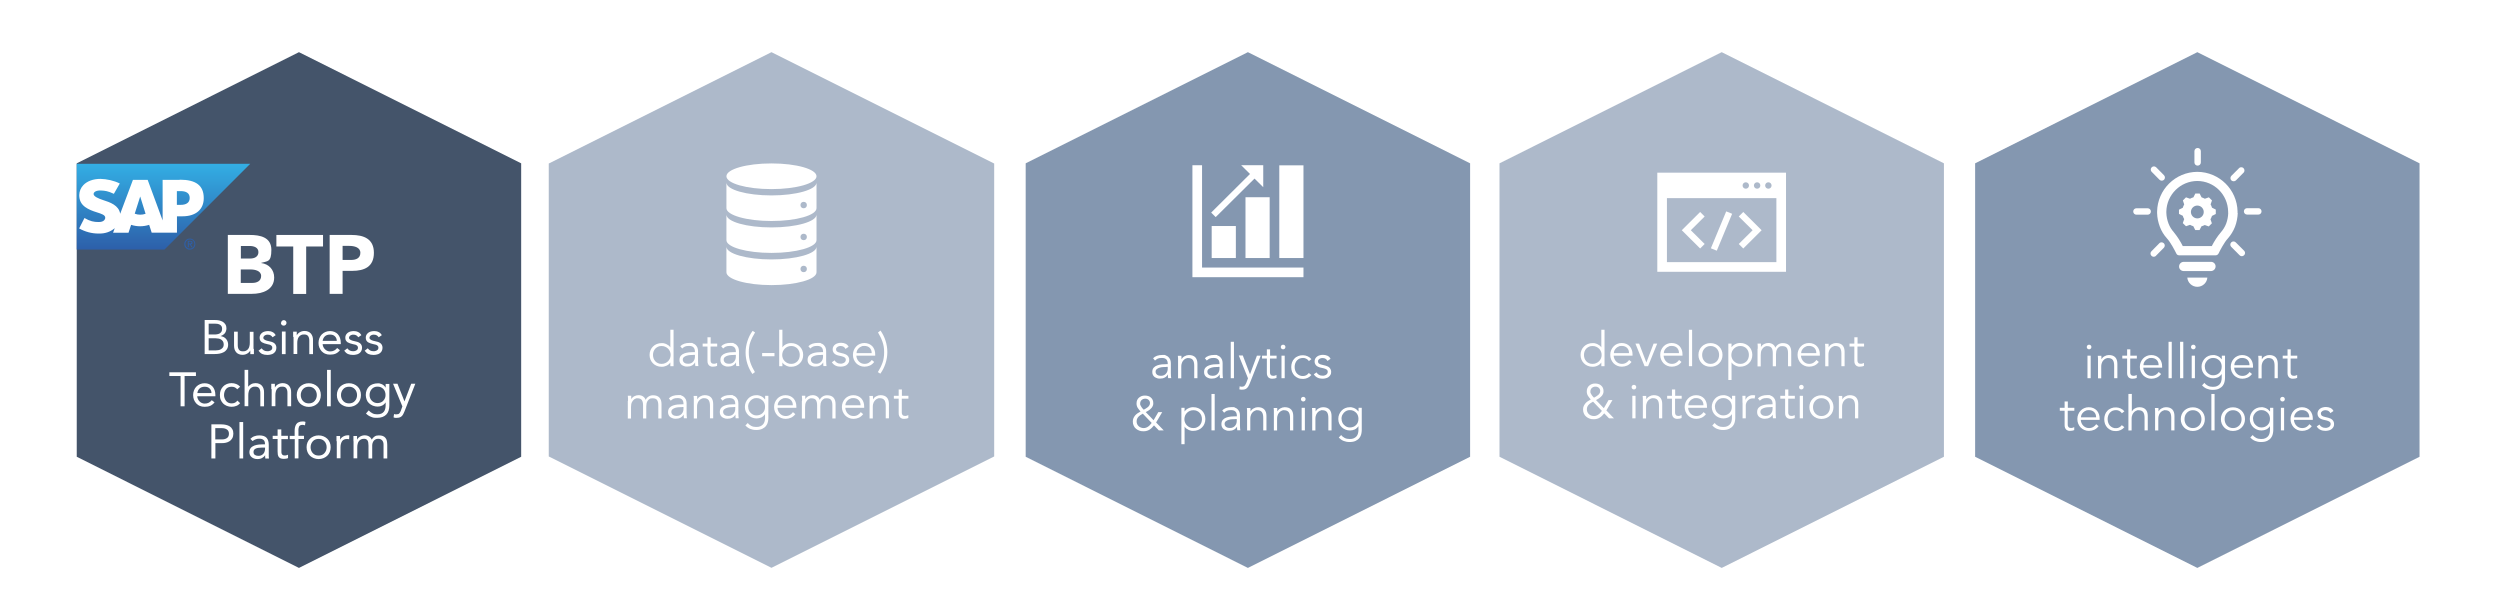 <?xml version="1.0" encoding="UTF-8"?>
<svg id="Ebene_1" xmlns="http://www.w3.org/2000/svg" version="1.1" xmlns:xlink="http://www.w3.org/1999/xlink" viewBox="0 0 2492 604">
  <!-- Generator: Adobe Illustrator 29.2.1, SVG Export Plug-In . SVG Version: 2.1.0 Build 116)  -->
  <defs>
    <style>
      .st0, .st1 {
        fill: #fff;
      }

      .st2 {
        fill: #adb9ca;
      }

      .st2, .st1, .st3, .st4, .st5 {
        fill-rule: evenodd;
      }

      .st3 {
        fill: #44546a;
      }

      .st6 {
        isolation: isolate;
      }

      .st4 {
        fill: url(#Unbenannter_Verlauf);
      }

      .st7 {
        fill: #2d5fa9;
      }

      .st5 {
        fill: #8497b0;
      }
    </style>
    <linearGradient id="Unbenannter_Verlauf" data-name="Unbenannter Verlauf" x1="891" y1="-602.9" x2="891" y2="-517.4" gradientTransform="translate(-728 -354) scale(1 -1)" gradientUnits="userSpaceOnUse">
      <stop offset="0" stop-color="#2d5fa9"/>
      <stop offset="1" stop-color="#33aee4"/>
    </linearGradient>
  </defs>
  <rect class="st0" width="2492" height="604"/>
  <path class="st3" d="M298,52l221.5,110.8v292.5l-221.5,110.8-221.5-110.8V162.8l221.5-110.8Z"/>
  <path class="st5" d="M2190.3,52l221.5,110.8v292.5l-221.5,110.8-221.5-110.8V162.8l221.5-110.8Z"/>
  <path class="st5" d="M1243.9,52l221.5,110.8v292.5l-221.5,110.8-221.5-110.8V162.8l221.5-110.8Z"/>
  <path class="st2" d="M1716.2,52l221.5,110.8v292.5l-221.5,110.8-221.5-110.8V162.8l221.5-110.8Z"/>
  <path class="st2" d="M769,52l222,111v292l-222,111-222-111V163l222-111Z"/>
  <g>
    <path class="st4" d="M76.5,248.8h87.4l85.5-85.5H76.5v85.5h0Z"/>
    <path class="st1" d="M179.1,179.3h-17v40.4l-14.9-40.4h-14.7l-12.7,33.8c-1.3-8.5-10.2-11.5-17.1-13.7-4.6-1.5-9.4-3.6-9.4-6,0-2,2.6-3.8,7.7-3.5,3.4.2,6.4.4,12.5,3.3l5.9-10.3c-5.5-2.8-13.1-4.5-19.3-4.6h0c-7.2,0-13.3,2.3-17,6.2-2.6,2.7-4,6.2-4.1,9.9,0,5.2,1.8,8.9,5.8,11.9,3.4,2.5,7.7,4.1,11.6,5.3,4.7,1.5,8.6,2.7,8.5,5.4,0,1-.4,1.9-1.1,2.6-1.2,1.2-3,1.7-5.5,1.7-4.8,0-8.4-.7-14.1-4l-5.3,10.4c5.9,3.3,12.5,5.1,19.3,5.1h.9c6,0,10.8-1.8,14.7-4.9.2-.2.4-.3.6-.5l-1.7,4.6h15.4l2.6-7.9c5.8,1.9,12.1,1.9,18,0l2.5,7.8h25.2v-16.3h5.5c13.3,0,21.2-6.8,21.2-18.1,0-12.6-7.7-18.4-23.9-18.4ZM139.8,214c-1.9,0-3.7-.3-5.5-1l5.4-17h.1l5.3,17.1c-1.7.6-3.5.9-5.3.9ZM180.1,204.2h-3.8v-13.7h3.8c5,0,9,1.7,9,6.8s-4,6.9-9,6.9h0Z"/>
    <path class="st7" d="M184.8,243.2c0-2.5,2-4.5,4.5-4.5s4.5,2,4.5,4.5-2,4.6-4.5,4.6-4.5-2-4.5-4.6ZM189.3,248.8c3.1,0,5.5-2.6,5.4-5.6,0-3.1-2.6-5.5-5.6-5.4-3,0-5.4,2.5-5.4,5.5,0,3.1,2.5,5.6,5.5,5.6h.1ZM188.1,243.7h1.1l1.7,2.8h1.1l-1.8-2.8c.9-.1,1.7-.6,1.7-1.8s-.7-1.8-2.3-1.8h-2.4v6.4h1v-2.8ZM188.1,242.8v-2h1.3c.7,0,1.4.1,1.4.9s-.7,1-1.5,1h-1.2Z"/>
  </g>
  <g class="st6">
    <path class="st0" d="M227.1,234.2h21.9c10.3,0,21.5,2.2,21.5,14.9s-4.1,11-10.1,12.9v.2c7.7,1,12.9,6.7,12.9,14.4,0,12.3-11.6,16.3-22.1,16.3h-24.1v-58.8ZM240.1,257.7h9.4c4,0,8.1-1.7,8.1-6.4s-4.6-6.1-8.7-6.1h-8.8v12.5ZM240.1,282h11.6c4.1,0,8.6-1.7,8.6-6.9s-6.2-6.5-10.5-6.5h-9.8v13.4Z"/>
    <path class="st0" d="M292.3,245.7h-16.8v-11.5h46.5v11.5h-16.8v47.3h-12.9v-47.3Z"/>
    <path class="st0" d="M328.6,234.2h21.8c12.2,0,22.3,3.9,22.3,17.8s-9.4,18-21.7,18h-9.5v22.9h-12.9v-58.8ZM341.5,259.1h8.6c4.6,0,9.1-1.6,9.1-7.1s-6.1-6.9-11.1-6.9h-6.6v13.9Z"/>
  </g>
  <g class="st6">
    <path class="st0" d="M204,319h10.4c1.4,0,2.8.1,4.1.4,1.3.3,2.5.8,3.6,1.4,1.1.7,1.9,1.5,2.6,2.6.7,1.1,1,2.4,1,3.9s-.5,3.6-1.6,4.9c-1.1,1.3-2.5,2.2-4.3,2.8h0c1.1.2,2.1.5,3,.9s1.8,1.1,2.4,1.8c.7.7,1.2,1.6,1.6,2.6.4,1,.6,2,.6,3.1,0,1.9-.4,3.4-1.2,4.7-.8,1.2-1.8,2.2-3.1,2.9-1.3.7-2.7,1.2-4.3,1.5s-3.2.4-4.7.4h-10.1v-34ZM208,333.4h5.6c1,0,1.9,0,2.8-.2.9-.1,1.7-.4,2.5-.8.7-.4,1.3-1,1.8-1.7.4-.7.7-1.7.7-2.9s-.2-1.9-.6-2.6c-.4-.7-1-1.2-1.7-1.6-.7-.4-1.5-.6-2.4-.8-.9-.1-1.8-.2-2.7-.2h-6v10.7ZM208,349.3h6.8c1,0,2-.1,3-.3,1-.2,1.9-.5,2.6-1,.8-.5,1.4-1.1,1.9-1.8s.7-1.7.7-2.8-.2-2.2-.7-3c-.5-.8-1.1-1.4-1.8-1.9-.8-.5-1.6-.8-2.6-1-1-.2-2-.3-3-.3h-6.9v12.1Z"/>
    <path class="st0" d="M253.1,347.7c0,1,0,2,0,2.9,0,.9,0,1.7,0,2.4h-3.6c0-.6,0-1.2,0-1.8,0-.6,0-1.2,0-1.9h0c-.3.5-.6,1.1-1.1,1.6-.5.5-1,1-1.7,1.4-.6.4-1.4.7-2.2,1-.8.2-1.7.4-2.6.4-1.5,0-2.7-.2-3.8-.7-1.1-.4-2-1.1-2.7-1.9-.7-.8-1.2-1.8-1.6-2.9-.3-1.1-.5-2.4-.5-3.7v-13.9h3.7v13.5c0,1.9.4,3.4,1.2,4.5.8,1.1,2.1,1.6,3.9,1.6s2.3-.2,3.1-.6c.9-.4,1.6-1,2.2-1.8.6-.8,1-1.7,1.2-2.7.3-1.1.4-2.2.4-3.5v-10.9h3.7v17.1Z"/>
    <path class="st0" d="M260.7,347.1c.7.9,1.5,1.7,2.4,2.2.9.5,2,.8,3.3.8s1.2,0,1.8-.2c.6-.1,1.1-.3,1.6-.6.5-.3.9-.6,1.2-1.1.3-.4.4-1,.4-1.6s-.1-1.1-.4-1.5c-.3-.4-.6-.7-1.1-1-.4-.3-1-.5-1.5-.6s-1.2-.3-1.8-.4c-1.1-.2-2.1-.5-3-.8s-1.8-.7-2.5-1.1c-.7-.5-1.3-1.1-1.7-1.8-.4-.7-.6-1.7-.6-2.8s.2-2,.7-2.9c.5-.8,1.1-1.5,1.9-2.1.8-.5,1.7-1,2.7-1.2s2-.4,3.1-.4c1.6,0,3.1.3,4.4,1,1.4.6,2.4,1.7,3.2,3.1l-3.1,2.1c-.5-.8-1.1-1.4-1.9-1.9-.8-.5-1.7-.7-2.9-.7s-1,0-1.6.2c-.5.1-1,.3-1.4.6-.4.3-.8.6-1,1-.3.4-.4.9-.4,1.4s.2.9.5,1.2c.3.3.7.6,1.2.9s1.1.5,1.8.7c.7.2,1.4.4,2.1.5,1,.2,1.9.4,2.8.7.9.3,1.7.7,2.4,1.2.7.5,1.2,1.2,1.6,1.9.4.8.6,1.7.6,2.8s-.3,2.4-.8,3.3c-.5.9-1.2,1.6-2,2.2-.8.6-1.8,1-2.9,1.2-1.1.3-2.2.4-3.3.4-1.9,0-3.6-.3-5-.9-1.4-.6-2.6-1.7-3.8-3.3l3-2.3Z"/>
    <path class="st0" d="M280.2,321.8c0-.7.3-1.4.8-1.9.5-.5,1.2-.8,1.9-.8s1.4.3,1.9.8c.5.5.8,1.2.8,1.9s-.3,1.5-.8,2c-.5.5-1.2.8-2,.8s-1.5-.3-2-.8c-.5-.5-.8-1.2-.8-2ZM281,330.5h3.7v22.5h-3.7v-22.5Z"/>
    <path class="st0" d="M292.2,335.9c0-1,0-2,0-2.9,0-.9,0-1.7,0-2.4h3.6c0,.6,0,1.2,0,1.8,0,.6,0,1.2,0,1.9h0c.3-.5.6-1.1,1.1-1.6s1-1,1.7-1.4c.6-.4,1.4-.7,2.2-1,.8-.2,1.7-.4,2.6-.4,1.5,0,2.7.2,3.8.7,1.1.4,2,1.1,2.7,1.9.7.8,1.2,1.8,1.6,2.9s.5,2.4.5,3.7v13.9h-3.7v-13.5c0-1.9-.4-3.4-1.2-4.5-.8-1.1-2.1-1.6-3.9-1.6s-2.3.2-3.1.6c-.9.4-1.6,1-2.2,1.8-.6.8-1,1.7-1.2,2.7-.3,1.1-.4,2.2-.4,3.5v10.9h-3.7v-17.1Z"/>
    <path class="st0" d="M339,348.9c-1.3,1.7-2.8,2.9-4.4,3.6-1.6.7-3.5,1-5.6,1s-3.3-.3-4.8-.9-2.6-1.5-3.6-2.5c-1-1.1-1.7-2.3-2.3-3.7s-.8-3-.8-4.6.3-3.3.9-4.8,1.4-2.7,2.4-3.7c1-1,2.2-1.8,3.6-2.4s2.9-.9,4.6-.9,3,.3,4.3.8,2.4,1.3,3.4,2.3c.9,1,1.7,2.2,2.2,3.7.5,1.5.8,3.1.8,5v1.2h-18.1c0,1,.3,1.9.7,2.8.4.9.9,1.6,1.6,2.3.6.7,1.4,1.2,2.3,1.6s1.8.6,2.8.6c1.6,0,3-.3,4.1-.9s2.1-1.4,3-2.5l2.8,2.2ZM335.7,339.8c0-1.9-.7-3.5-1.9-4.6-1.2-1.2-2.8-1.7-4.9-1.7s-3.8.6-5,1.7c-1.3,1.2-2,2.7-2.3,4.6h14.1Z"/>
    <path class="st0" d="M346.1,347.1c.7.9,1.5,1.7,2.4,2.2.9.5,2,.8,3.3.8s1.2,0,1.8-.2c.6-.1,1.1-.3,1.6-.6.5-.3.9-.6,1.2-1.1.3-.4.4-1,.4-1.6s-.1-1.1-.4-1.5c-.3-.4-.6-.7-1.1-1-.4-.3-1-.5-1.5-.6s-1.2-.3-1.8-.4c-1.1-.2-2.1-.5-3-.8s-1.8-.7-2.5-1.1c-.7-.5-1.3-1.1-1.7-1.8-.4-.7-.6-1.7-.6-2.8s.2-2,.7-2.9c.5-.8,1.1-1.5,1.9-2.1.8-.5,1.7-1,2.7-1.2s2-.4,3.1-.4c1.6,0,3.1.3,4.4,1,1.4.6,2.4,1.7,3.2,3.1l-3.1,2.1c-.5-.8-1.1-1.4-1.9-1.9-.8-.5-1.7-.7-2.9-.7s-1,0-1.6.2c-.5.1-1,.3-1.4.6-.4.3-.8.6-1,1-.3.4-.4.9-.4,1.4s.2.9.5,1.2c.3.3.7.6,1.2.9s1.1.5,1.8.7c.7.2,1.4.4,2.1.5,1,.2,1.9.4,2.8.7.9.3,1.7.7,2.4,1.2.7.5,1.2,1.2,1.6,1.9.4.8.6,1.7.6,2.8s-.3,2.4-.8,3.3c-.5.9-1.2,1.6-2,2.2-.8.6-1.8,1-2.9,1.2-1.1.3-2.2.4-3.3.4-1.9,0-3.6-.3-5-.9-1.4-.6-2.6-1.7-3.8-3.3l3-2.3Z"/>
    <path class="st0" d="M366.5,347.1c.7.9,1.5,1.7,2.4,2.2.9.5,2,.8,3.3.8s1.2,0,1.8-.2c.6-.1,1.1-.3,1.6-.6.5-.3.9-.6,1.2-1.1.3-.4.4-1,.4-1.6s-.1-1.1-.4-1.5c-.3-.4-.6-.7-1.1-1-.4-.3-1-.5-1.5-.6s-1.2-.3-1.8-.4c-1.1-.2-2.1-.5-3-.8s-1.8-.7-2.5-1.1c-.7-.5-1.3-1.1-1.7-1.8-.4-.7-.6-1.7-.6-2.8s.2-2,.7-2.9c.5-.8,1.1-1.5,1.9-2.1.8-.5,1.7-1,2.7-1.2s2-.4,3.1-.4c1.6,0,3.1.3,4.4,1,1.4.6,2.4,1.7,3.2,3.1l-3.1,2.1c-.5-.8-1.1-1.4-1.9-1.9-.8-.5-1.7-.7-2.9-.7s-1,0-1.6.2c-.5.1-1,.3-1.4.6-.4.3-.8.6-1,1-.3.4-.4.9-.4,1.4s.2.9.5,1.2c.3.3.7.6,1.2.9s1.1.5,1.8.7c.7.2,1.4.4,2.1.5,1,.2,1.9.4,2.8.7.9.3,1.7.7,2.4,1.2.7.5,1.2,1.2,1.6,1.9.4.8.6,1.7.6,2.8s-.3,2.4-.8,3.3c-.5.9-1.2,1.6-2,2.2-.8.6-1.8,1-2.9,1.2-1.1.3-2.2.4-3.3.4-1.9,0-3.6-.3-5-.9-1.4-.6-2.6-1.7-3.8-3.3l3-2.3Z"/>
  </g>
  <g class="st6">
    <path class="st0" d="M195.2,374.8h-11.2v30.2h-4v-30.2h-11.2v-3.7h26.5v3.7Z"/>
    <path class="st0" d="M214,400.9c-1.3,1.7-2.8,2.9-4.4,3.6-1.6.7-3.5,1-5.6,1s-3.3-.3-4.8-.9-2.6-1.5-3.6-2.5c-1-1.1-1.7-2.3-2.3-3.7-.5-1.4-.8-3-.8-4.6s.3-3.3.9-4.8,1.4-2.7,2.4-3.7c1-1,2.2-1.8,3.6-2.4s2.9-.9,4.6-.9,3,.3,4.3.8,2.4,1.3,3.4,2.3c.9,1,1.7,2.2,2.2,3.7.5,1.5.8,3.1.8,5v1.2h-18.1c0,1,.3,1.9.7,2.8.4.9.9,1.6,1.6,2.3.6.7,1.4,1.2,2.3,1.6.9.4,1.8.6,2.8.6,1.6,0,3-.3,4.1-.9s2.1-1.4,3-2.5l2.8,2.2ZM210.8,391.8c0-1.9-.7-3.5-1.9-4.6-1.2-1.2-2.8-1.7-4.9-1.7s-3.8.6-5,1.7c-1.3,1.2-2,2.7-2.3,4.6h14.1Z"/>
    <path class="st0" d="M236.6,388.2c-.8-1-1.7-1.7-2.6-2.1-.9-.4-2-.6-3.1-.6s-2.4.2-3.3.6c-1,.4-1.8,1-2.4,1.8-.6.8-1.1,1.7-1.4,2.7-.3,1-.5,2.1-.5,3.2s.2,2.2.6,3.2c.4,1,.9,1.9,1.5,2.7.7.8,1.4,1.4,2.4,1.8.9.4,2,.6,3.1.6,2.5,0,4.4-.9,5.7-2.8l2.8,2.6c-1.1,1.2-2.4,2.2-3.8,2.7-1.5.6-3,.9-4.7.9s-3.3-.3-4.8-.9c-1.4-.6-2.7-1.4-3.7-2.4-1-1.1-1.8-2.3-2.4-3.7-.6-1.4-.8-3-.8-4.8s.3-3.3.8-4.7c.6-1.4,1.4-2.7,2.4-3.7,1-1.1,2.2-1.9,3.7-2.5,1.4-.6,3-.9,4.7-.9s3.2.3,4.7.9c1.5.6,2.8,1.5,3.9,2.7l-3,2.6Z"/>
    <path class="st0" d="M243.7,368.7h3.7v16.9h0c.3-.4.6-.9,1.1-1.3.4-.4,1-.8,1.6-1.2.6-.4,1.3-.6,2.1-.9.8-.2,1.6-.3,2.4-.3,1.5,0,2.7.2,3.8.7,1.1.4,2,1.1,2.7,1.9.7.8,1.2,1.8,1.6,2.9s.5,2.4.5,3.7v13.9h-3.7v-13.5c0-1.9-.4-3.4-1.2-4.5-.8-1.1-2.1-1.6-3.9-1.6s-2.3.2-3.1.6c-.9.4-1.6,1-2.2,1.8-.6.8-1,1.7-1.2,2.7-.3,1.1-.4,2.2-.4,3.5v10.9h-3.7v-36.3Z"/>
    <path class="st0" d="M270.4,387.9c0-1,0-2,0-2.9,0-.9,0-1.7,0-2.4h3.6c0,.6,0,1.2,0,1.8,0,.6,0,1.2,0,1.9h0c.3-.5.6-1.1,1.1-1.6s1-1,1.7-1.4c.6-.4,1.4-.7,2.2-1,.8-.2,1.7-.4,2.6-.4,1.5,0,2.7.2,3.8.7,1.1.4,2,1.1,2.7,1.9.7.8,1.2,1.8,1.6,2.9s.5,2.4.5,3.7v13.9h-3.7v-13.5c0-1.9-.4-3.4-1.2-4.5-.8-1.1-2.1-1.6-3.9-1.6s-2.3.2-3.1.6c-.9.4-1.6,1-2.2,1.8-.6.8-1,1.7-1.2,2.7-.3,1.1-.4,2.2-.4,3.5v10.9h-3.7v-17.1Z"/>
    <path class="st0" d="M295.8,393.8c0-1.8.3-3.4.9-4.8.6-1.4,1.4-2.7,2.5-3.7,1.1-1,2.3-1.8,3.8-2.4,1.5-.6,3.1-.9,4.8-.9s3.3.3,4.8.9,2.7,1.4,3.8,2.4c1.1,1,1.9,2.3,2.5,3.7.6,1.4.9,3,.9,4.8s-.3,3.4-.9,4.8c-.6,1.4-1.4,2.7-2.5,3.7-1.1,1-2.3,1.8-3.8,2.4s-3.1.9-4.8.9-3.3-.3-4.8-.9c-1.5-.6-2.7-1.4-3.8-2.4s-1.9-2.3-2.5-3.7c-.6-1.4-.9-3-.9-4.8ZM299.8,393.8c0,1.2.2,2.3.6,3.3.4,1,.9,1.9,1.6,2.6.7.8,1.5,1.3,2.5,1.8,1,.4,2.1.6,3.3.6s2.3-.2,3.3-.6c1-.4,1.8-1,2.5-1.8.7-.8,1.2-1.6,1.6-2.6.4-1,.6-2.1.6-3.3s-.2-2.3-.6-3.3c-.4-1-.9-1.9-1.6-2.6-.7-.8-1.5-1.3-2.5-1.8-1-.4-2.1-.6-3.3-.6s-2.3.2-3.3.6c-1,.4-1.8,1-2.5,1.8-.7.8-1.2,1.6-1.6,2.6-.4,1-.6,2.1-.6,3.3Z"/>
    <path class="st0" d="M326,368.7h3.7v36.3h-3.7v-36.3Z"/>
    <path class="st0" d="M335.8,393.8c0-1.8.3-3.4.9-4.8.6-1.4,1.4-2.7,2.5-3.7,1.1-1,2.3-1.8,3.8-2.4,1.5-.6,3.1-.9,4.8-.9s3.3.3,4.8.9,2.7,1.4,3.8,2.4c1.1,1,1.9,2.3,2.5,3.7.6,1.4.9,3,.9,4.8s-.3,3.4-.9,4.8c-.6,1.4-1.4,2.7-2.5,3.7-1.1,1-2.3,1.8-3.8,2.4s-3.1.9-4.8.9-3.3-.3-4.8-.9c-1.5-.6-2.7-1.4-3.8-2.4s-1.9-2.3-2.5-3.7c-.6-1.4-.9-3-.9-4.8ZM339.9,393.8c0,1.2.2,2.3.6,3.3.4,1,.9,1.9,1.6,2.6.7.8,1.5,1.3,2.5,1.8,1,.4,2.1.6,3.3.6s2.3-.2,3.3-.6c1-.4,1.8-1,2.5-1.8.7-.8,1.2-1.6,1.6-2.6.4-1,.6-2.1.6-3.3s-.2-2.3-.6-3.3c-.4-1-.9-1.9-1.6-2.6-.7-.8-1.5-1.3-2.5-1.8-1-.4-2.1-.6-3.3-.6s-2.3.2-3.3.6c-1,.4-1.8,1-2.5,1.8-.7.8-1.2,1.6-1.6,2.6-.4,1-.6,2.1-.6,3.3Z"/>
    <path class="st0" d="M388.1,404c0,4.1-1,7.2-3.1,9.3-2.1,2.1-5.1,3.2-9.1,3.2s-4.2-.3-6-1c-1.8-.6-3.5-1.7-5.1-3.3l2.7-3.1c1.2,1.3,2.4,2.2,3.8,2.9,1.3.7,2.9,1,4.6,1s3-.2,4.2-.7c1.1-.5,2-1.2,2.6-2,.6-.8,1.1-1.8,1.3-2.9.3-1.1.4-2.2.4-3.4v-2.9h0c-.9,1.4-2.1,2.5-3.5,3.2s-2.9,1-4.4,1-3.4-.3-4.8-.9c-1.5-.6-2.7-1.4-3.8-2.4-1.1-1-1.9-2.2-2.4-3.6s-.9-2.9-.9-4.6.3-3.5.9-4.9,1.4-2.7,2.4-3.7c1-1,2.3-1.8,3.8-2.3s3.1-.8,4.9-.8,1.5,0,2.3.3c.8.2,1.5.4,2.2.8.7.4,1.4.8,1.9,1.4.6.6,1.1,1.2,1.4,1.9h0v-3.8h3.7v21.5ZM368.4,393.8c0,1.2.2,2.2.6,3.2.4,1,1,1.8,1.7,2.5s1.6,1.3,2.5,1.7c1,.4,2,.6,3.1.6s2.4-.2,3.4-.7c1-.4,1.8-1,2.5-1.8s1.2-1.6,1.6-2.6c.4-1,.5-2,.5-3.1s-.2-2.3-.6-3.3c-.4-1-.9-1.9-1.6-2.6-.7-.7-1.6-1.3-2.5-1.7-1-.4-2.1-.6-3.3-.6s-2.3.2-3.2.6c-1,.4-1.8,1-2.5,1.8-.7.8-1.2,1.6-1.6,2.6-.4,1-.6,2.1-.6,3.3Z"/>
    <path class="st0" d="M403.2,410.1c-.4,1-.8,1.8-1.2,2.6s-.9,1.5-1.4,2c-.6.6-1.2,1-2,1.3-.8.3-1.7.5-2.9.5s-1.1,0-1.7,0c-.6,0-1.1-.2-1.7-.5l.5-3.3c.4.2.8.3,1.2.3s.9,0,1.4,0c1.2,0,2.1-.3,2.7-1,.6-.7,1.1-1.6,1.5-2.7l1.5-4.2-9.3-22.6h4.4l7,17.6h0l6.7-17.6h4.1l-10.8,27.6Z"/>
  </g>
  <g class="st6">
    <path class="st0" d="M210.6,423h10.1c1.6,0,3.1.2,4.5.5,1.4.3,2.7.8,3.8,1.5s2,1.7,2.6,2.9c.7,1.2,1,2.7,1,4.4s-.4,3.4-1.1,4.6c-.7,1.2-1.6,2.2-2.7,2.9s-2.3,1.2-3.6,1.5c-1.3.3-2.6.4-3.7.4h-6.8v15.3h-4v-34ZM214.6,438h6.8c2,0,3.7-.5,4.9-1.4,1.3-.9,1.9-2.3,1.9-4.2s-.6-3.3-1.9-4.2c-1.3-.9-2.9-1.4-4.9-1.4h-6.8v11.2Z"/>
    <path class="st0" d="M238.7,420.7h3.7v36.3h-3.7v-36.3Z"/>
    <path class="st0" d="M249.6,437.4c1.2-1.2,2.5-2.1,4.1-2.6,1.6-.6,3.2-.8,4.8-.8,3.3,0,5.7.8,7.2,2.4,1.5,1.6,2.2,4,2.2,7.2v9.6c0,.6,0,1.3,0,2,0,.7.1,1.3.2,1.9h-3.6c-.1-.5-.2-1.1-.2-1.7,0-.6,0-1.2,0-1.7h0c-.7,1.2-1.7,2.1-3,2.8-1.2.7-2.7,1.1-4.4,1.1s-2.2-.1-3.2-.4c-1-.3-1.9-.7-2.6-1.3-.8-.6-1.4-1.3-1.8-2.1s-.7-1.8-.7-2.9c0-1.9.5-3.3,1.4-4.4s2.2-1.8,3.6-2.4c1.4-.5,3-.8,4.6-1,1.6-.1,3.2-.2,4.5-.2h1.4v-.7c0-1.6-.5-2.9-1.5-3.7s-2.3-1.2-4.1-1.2-2.4.2-3.6.6c-1.2.4-2.2,1-3.1,1.8l-2.4-2.4ZM260.5,446.2c-2.4,0-4.3.3-5.7,1-1.4.7-2.1,1.8-2.1,3.3s.5,2.4,1.4,3c.9.6,2.1.9,3.5.9s2-.2,2.9-.6c.8-.4,1.5-.9,2-1.5.5-.6,1-1.3,1.2-2.1.3-.8.4-1.7.5-2.6v-1.4h-3.7Z"/>
    <path class="st0" d="M287.1,437.7h-6.6v11.2c0,.7,0,1.4,0,2s.2,1.2.4,1.6c.2.5.6.8,1,1.1.4.3,1.1.4,1.9.4s1.1,0,1.7-.2c.6-.1,1.1-.3,1.6-.6v3.4c-.5.3-1.2.5-2,.6-.8.1-1.5.2-2.2.2-1.3,0-2.4-.2-3.2-.5-.8-.4-1.4-.8-1.9-1.5-.4-.6-.7-1.4-.9-2.4-.1-.9-.2-2-.2-3.1v-12.3h-4.9v-3.2h4.9v-6.4h3.7v6.4h6.6v3.2Z"/>
    <path class="st0" d="M293.7,437.7h-4.9v-3.2h4.9v-5c0-1.4.1-2.6.4-3.8.3-1.1.7-2.1,1.3-3s1.4-1.5,2.5-1.9c1-.5,2.3-.7,3.8-.7s1,0,1.5.1c.5,0,1,.2,1.3.4l-.5,3.4c-.9-.3-1.7-.5-2.5-.5s-1.7.2-2.3.5c-.5.3-1,.8-1.2,1.4s-.4,1.3-.5,2.1,0,1.7,0,2.7v4.2h5.5v3.2h-5.5v19.3h-3.7v-19.3Z"/>
    <path class="st0" d="M305.6,445.8c0-1.8.3-3.4.9-4.8.6-1.4,1.4-2.7,2.5-3.7,1.1-1,2.3-1.8,3.8-2.4,1.5-.6,3.1-.9,4.8-.9s3.3.3,4.8.9,2.7,1.4,3.8,2.4c1.1,1,1.9,2.3,2.5,3.7.6,1.4.9,3,.9,4.8s-.3,3.4-.9,4.8c-.6,1.4-1.4,2.7-2.5,3.7-1.1,1-2.3,1.8-3.8,2.4s-3.1.9-4.8.9-3.3-.3-4.8-.9c-1.5-.6-2.7-1.4-3.8-2.4s-1.9-2.3-2.5-3.7c-.6-1.4-.9-3-.9-4.8ZM309.6,445.8c0,1.2.2,2.3.6,3.3.4,1,.9,1.9,1.6,2.6.7.8,1.5,1.3,2.5,1.8,1,.4,2.1.6,3.3.6s2.3-.2,3.3-.6c1-.4,1.8-1,2.5-1.8.7-.8,1.2-1.6,1.6-2.6.4-1,.6-2.1.6-3.3s-.2-2.3-.6-3.3c-.4-1-.9-1.9-1.6-2.6-.7-.8-1.5-1.3-2.5-1.8-1-.4-2.1-.6-3.3-.6s-2.3.2-3.3.6c-1,.4-1.8,1-2.5,1.8-.7.8-1.2,1.6-1.6,2.6-.4,1-.6,2.1-.6,3.3Z"/>
    <path class="st0" d="M335.4,439.9c0-1,0-2,0-2.9,0-.9,0-1.7,0-2.4h3.6c0,.6,0,1.2,0,1.8,0,.6,0,1.2,0,1.9h0c.3-.5.6-1.1,1.1-1.6s1-1,1.7-1.4c.6-.4,1.4-.7,2.2-1,.8-.2,1.7-.4,2.6-.4s.5,0,.8,0c.3,0,.5,0,.8.2l-.2,3.8c-.6-.2-1.3-.3-2-.3-2.3,0-4,.7-5,2.2-1,1.5-1.6,3.5-1.6,6.1v10.9h-3.7v-17.1Z"/>
    <path class="st0" d="M352.3,439.9c0-1,0-2,0-2.9,0-.9,0-1.7,0-2.4h3.6c0,.6,0,1.2,0,1.8,0,.6,0,1.2,0,1.9h0c.3-.5.6-1.1,1.1-1.6s1-1,1.7-1.4c.6-.4,1.4-.7,2.2-1,.8-.2,1.7-.4,2.6-.4s2.2.2,3,.5c.8.3,1.5.7,2,1.1.5.4,1,.9,1.3,1.4.3.5.6.9.7,1.3.8-1.3,1.8-2.4,2.9-3.1,1.1-.8,2.5-1.1,4.2-1.1s2.9.2,4,.6c1.1.4,2,1.1,2.6,1.9.7.8,1.2,1.8,1.4,3s.4,2.5.4,3.9v13.6h-3.7v-13.4c0-.8,0-1.5-.2-2.3-.2-.7-.4-1.4-.9-2-.4-.6-1-1-1.7-1.4-.7-.4-1.6-.5-2.7-.5s-1.6.2-2.3.5c-.7.3-1.3.8-1.8,1.3-.5.6-.9,1.3-1.2,2.1-.3.8-.5,1.7-.5,2.7v13h-3.7v-12.7c0-2.5-.3-4.3-1-5.3-.7-1-1.8-1.6-3.3-1.6s-2.3.2-3.1.6c-.9.4-1.6,1-2.2,1.8-.6.8-1,1.7-1.2,2.7-.3,1.1-.4,2.2-.4,3.5v10.9h-3.7v-17.1Z"/>
  </g>
  <g class="st6">
    <path class="st0" d="M2084.7,345.9c0,.7-.2,1.2-.7,1.7-.5.4-1,.6-1.6.6s-1.1-.2-1.6-.6c-.5-.4-.7-1-.7-1.7s.2-1.2.7-1.7c.5-.4,1-.6,1.6-.6s1.1.2,1.6.6c.5.4.7,1,.7,1.7ZM2084,377h-3.2v-22.5h3.2v22.5Z"/>
    <path class="st0" d="M2094.6,354.5c0,.6.1,1.2.1,1.8,0,.6,0,1.2,0,1.8h0c.4-.6.8-1.2,1.3-1.7.5-.5,1.2-1,1.8-1.3.7-.4,1.4-.7,2.1-.9.8-.2,1.5-.3,2.2-.3,2.9,0,5,.8,6.4,2.3,1.4,1.5,2.1,3.7,2.1,6.5v14.3h-3.2v-12.4c0-2.5-.4-4.4-1.3-5.7-.9-1.3-2.5-2-4.8-2s-.6,0-1.3.2c-.7.1-1.5.5-2.3,1.1-.8.6-1.5,1.4-2.2,2.6-.6,1.2-1,2.8-1,4.8v11.5h-3.2v-17.5c0-.6,0-1.4,0-2.3,0-.9-.1-1.8-.2-2.6h3.3Z"/>
    <path class="st0" d="M2129.9,357.4h-6.5v13.2c0,.8,0,1.5.2,2s.4.9.7,1.2.6.5,1,.6c.4.1.8.2,1.3.2s1.1,0,1.7-.2,1.1-.4,1.6-.6v2.9c-1,.5-2.5.8-4.1.8s-1.2,0-1.9-.2-1.3-.5-1.8-.9c-.5-.4-1-1.1-1.3-1.8-.4-.8-.5-1.8-.5-3v-14.2h-4.8v-2.9h4.8v-6.3h3.2v6.3h6.5v2.9Z"/>
    <path class="st0" d="M2136.4,366.6c0,1.1.4,2.2.8,3.2.4,1,1,1.8,1.8,2.6s1.6,1.3,2.5,1.7,2,.6,3.1.6c1.7,0,3.2-.4,4.4-1.2,1.2-.8,2.2-1.7,2.8-2.7l2.4,2c-1.3,1.7-2.8,2.9-4.4,3.6-1.6.7-3.4,1.1-5.2,1.1s-3.2-.3-4.6-.9c-1.4-.6-2.6-1.4-3.7-2.5-1-1.1-1.8-2.3-2.4-3.7-.6-1.4-.9-3-.9-4.7s.3-3.3.9-4.7c.6-1.4,1.4-2.7,2.4-3.7,1-1.1,2.2-1.9,3.6-2.5,1.4-.6,2.9-.9,4.5-.9s3.2.3,4.6.9c1.3.6,2.5,1.4,3.4,2.4s1.6,2.2,2.1,3.6c.5,1.4.7,2.8.7,4.3v1.4h-18.7ZM2151.7,364c0-2.1-.6-3.9-1.9-5.2-1.3-1.3-3.1-2-5.4-2s-2,.2-3,.6-1.8.9-2.5,1.6c-.7.7-1.3,1.4-1.7,2.3-.4.9-.6,1.8-.6,2.7h15.2Z"/>
    <path class="st0" d="M2164.8,377h-3.2v-36.3h3.2v36.3Z"/>
    <path class="st0" d="M2176.3,377h-3.2v-36.3h3.2v36.3Z"/>
    <path class="st0" d="M2188.6,345.9c0,.7-.2,1.2-.7,1.7-.5.4-1,.6-1.6.6s-1.1-.2-1.6-.6c-.5-.4-.7-1-.7-1.7s.2-1.2.7-1.7c.5-.4,1-.6,1.6-.6s1.1.2,1.6.6c.5.4.7,1,.7,1.7ZM2187.9,377h-3.2v-22.5h3.2v22.5Z"/>
    <path class="st0" d="M2197.2,381.5c.9,1.2,2.1,2.2,3.6,3,1.5.8,3.1,1.1,5,1.1s3-.2,4.1-.7c1.1-.5,2-1.1,2.7-1.9.7-.8,1.2-1.7,1.5-2.8.3-1.1.5-2.2.5-3.4v-4h0c-1,1.5-2.3,2.6-3.7,3.3-1.5.6-3,1-4.7,1s-3.2-.3-4.6-.9-2.7-1.4-3.7-2.4-1.9-2.2-2.5-3.6c-.6-1.4-.9-2.9-.9-4.6s.3-3.2.9-4.6c.6-1.4,1.4-2.6,2.4-3.7,1-1.1,2.2-1.9,3.6-2.5,1.4-.6,2.9-.9,4.6-.9s1.4,0,2.1.2c.8.1,1.5.4,2.3.7.8.3,1.5.8,2.2,1.3.7.6,1.4,1.3,2.1,2.1h0v-3.7h3.2v22.3c0,1.2-.2,2.5-.5,3.9-.3,1.4-.9,2.6-1.8,3.8-.9,1.2-2.1,2.1-3.7,2.9-1.6.8-3.6,1.2-6.1,1.2s-4.2-.4-6-1.1c-1.8-.7-3.4-1.9-4.8-3.4l2.4-2.5ZM2197.8,365.5c0,1.2.2,2.3.6,3.3.4,1,1,2,1.8,2.7.8.8,1.6,1.4,2.6,1.9,1,.5,2.1.7,3.3.7s2.2-.2,3.3-.6c1-.4,2-1,2.8-1.8.8-.8,1.4-1.7,1.8-2.7.4-1.1.6-2.2.6-3.6,0-1.2-.2-2.3-.6-3.3-.4-1-.9-2-1.7-2.7s-1.6-1.4-2.7-1.9-2.2-.7-3.6-.7-2.3.2-3.3.7-1.9,1.1-2.6,1.9-1.3,1.7-1.8,2.7c-.4,1-.6,2.2-.6,3.3Z"/>
    <path class="st0" d="M2227,366.6c0,1.1.4,2.2.8,3.2.4,1,1,1.8,1.8,2.6s1.6,1.3,2.5,1.7,2,.6,3.1.6c1.7,0,3.2-.4,4.4-1.2,1.2-.8,2.2-1.7,2.8-2.7l2.4,2c-1.3,1.7-2.8,2.9-4.4,3.6-1.6.7-3.4,1.1-5.2,1.1s-3.2-.3-4.6-.9c-1.4-.6-2.6-1.4-3.7-2.5-1-1.1-1.8-2.3-2.4-3.7-.6-1.4-.9-3-.9-4.7s.3-3.3.9-4.7c.6-1.4,1.4-2.7,2.4-3.7,1-1.1,2.2-1.9,3.6-2.5,1.4-.6,2.9-.9,4.5-.9s3.2.3,4.6.9c1.3.6,2.5,1.4,3.4,2.4s1.6,2.2,2.1,3.6c.5,1.4.7,2.8.7,4.3v1.4h-18.7ZM2242.3,364c0-2.1-.6-3.9-1.9-5.2-1.3-1.3-3.1-2-5.4-2s-2,.2-3,.6-1.8.9-2.5,1.6c-.7.7-1.3,1.4-1.7,2.3-.4.9-.6,1.8-.6,2.7h15.2Z"/>
    <path class="st0" d="M2254.5,354.5c0,.6.1,1.2.1,1.8,0,.6,0,1.2,0,1.8h0c.4-.6.8-1.2,1.3-1.7.5-.5,1.2-1,1.8-1.3.7-.4,1.4-.7,2.1-.9.8-.2,1.5-.3,2.2-.3,2.9,0,5,.8,6.4,2.3s2.1,3.7,2.1,6.5v14.3h-3.2v-12.4c0-2.5-.4-4.4-1.3-5.7-.9-1.3-2.5-2-4.8-2s-.6,0-1.3.2-1.5.5-2.3,1.1c-.8.6-1.5,1.4-2.2,2.6-.6,1.2-1,2.8-1,4.8v11.5h-3.2v-17.5c0-.6,0-1.4,0-2.3,0-.9-.1-1.8-.2-2.6h3.3Z"/>
    <path class="st0" d="M2289.8,357.4h-6.5v13.2c0,.8,0,1.5.2,2s.4.9.7,1.2.6.5,1,.6c.4.1.8.2,1.3.2s1.1,0,1.7-.2,1.1-.4,1.6-.6v2.9c-1,.5-2.5.8-4.1.8s-1.2,0-1.9-.2-1.3-.5-1.8-.9c-.5-.4-1-1.1-1.3-1.8-.4-.8-.5-1.8-.5-3v-14.2h-4.8v-2.9h4.8v-6.3h3.2v6.3h6.5v2.9Z"/>
  </g>
  <g class="st6">
    <path class="st0" d="M2067.6,409.4h-6.5v13.2c0,.8,0,1.5.2,2,.2.5.4.9.7,1.2s.6.5,1,.6c.4.1.8.2,1.3.2s1.1,0,1.7-.2c.6-.2,1.1-.4,1.6-.6v2.9c-1,.5-2.5.8-4.1.8s-1.2,0-1.9-.2c-.7-.2-1.3-.5-1.8-.9-.5-.4-1-1.1-1.3-1.8-.4-.8-.5-1.8-.5-3v-14.2h-4.8v-2.9h4.8v-6.3h3.2v6.3h6.5v2.9Z"/>
    <path class="st0" d="M2074.1,418.6c0,1.1.4,2.2.8,3.2.4,1,1,1.8,1.8,2.6.7.7,1.6,1.3,2.5,1.7s2,.6,3.1.6c1.7,0,3.2-.4,4.4-1.2,1.2-.8,2.2-1.7,2.8-2.7l2.4,2c-1.3,1.7-2.8,2.9-4.4,3.6-1.6.7-3.4,1.1-5.2,1.1s-3.2-.3-4.6-.9c-1.4-.6-2.6-1.4-3.7-2.5-1-1.1-1.8-2.3-2.4-3.7-.6-1.4-.9-3-.9-4.7s.3-3.3.9-4.7c.6-1.4,1.4-2.7,2.4-3.7,1-1.1,2.2-1.9,3.6-2.5,1.4-.6,2.9-.9,4.5-.9s3.2.3,4.6.9c1.3.6,2.5,1.4,3.4,2.4s1.6,2.2,2.1,3.6c.5,1.4.7,2.8.7,4.3v1.4h-18.7ZM2089.4,416c0-2.1-.6-3.9-1.9-5.2-1.3-1.3-3.1-2-5.4-2s-2,.2-3,.6c-1,.4-1.8.9-2.5,1.6s-1.3,1.4-1.7,2.3c-.4.9-.6,1.8-.6,2.7h15.2Z"/>
    <path class="st0" d="M2115,411.8c-.5-.8-1.3-1.5-2.3-2.1-1-.6-2.1-.9-3.3-.9-1.3,0-2.5.2-3.5.6-1,.4-1.9,1.1-2.7,1.9-.7.8-1.3,1.8-1.7,2.9-.4,1.1-.6,2.3-.6,3.6s.2,2.5.6,3.6c.4,1.1.9,2.1,1.7,2.9s1.6,1.4,2.7,1.9,2.2.7,3.5.6c1.2,0,2.4-.3,3.3-.9,1-.6,1.7-1.3,2.3-2.1l2.6,2c-1.1,1.3-2.4,2.3-3.8,2.9s-2.9,1-4.4,1c-1.8,0-3.5-.2-4.9-.8s-2.7-1.4-3.8-2.5c-1-1.1-1.8-2.3-2.4-3.8-.5-1.5-.8-3-.8-4.7s.3-3.3.8-4.7c.5-1.5,1.3-2.7,2.4-3.8,1-1.1,2.3-1.9,3.8-2.5,1.5-.6,3.1-.9,4.9-.8,1.5,0,3,.4,4.4,1s2.7,1.6,3.8,2.9l-2.6,2Z"/>
    <path class="st0" d="M2121.8,392.7h3.2v17.4h0c.4-.6.8-1.2,1.3-1.7.5-.5,1.2-1,1.8-1.3.7-.4,1.4-.7,2.1-.9.8-.2,1.5-.3,2.2-.3,2.9,0,5,.8,6.4,2.3s2.1,3.7,2.1,6.5v14.3h-3.2v-12.4c0-2.5-.4-4.4-1.3-5.7-.9-1.3-2.5-2-4.8-2s-.6,0-1.3.2-1.5.5-2.3,1.1c-.8.6-1.5,1.4-2.2,2.6-.6,1.2-1,2.8-1,4.8v11.5h-3.2v-36.3Z"/>
    <path class="st0" d="M2151.5,406.5c0,.6.1,1.2.1,1.8,0,.6,0,1.2,0,1.8h0c.4-.6.8-1.2,1.3-1.7.5-.5,1.2-1,1.8-1.3.7-.4,1.4-.7,2.1-.9.8-.2,1.5-.3,2.2-.3,2.9,0,5,.8,6.4,2.3s2.1,3.7,2.1,6.5v14.3h-3.2v-12.4c0-2.5-.4-4.4-1.3-5.7-.9-1.3-2.5-2-4.8-2s-.6,0-1.3.2-1.5.5-2.3,1.1c-.8.6-1.5,1.4-2.2,2.6-.6,1.2-1,2.8-1,4.8v11.5h-3.2v-17.5c0-.6,0-1.4,0-2.3,0-.9-.1-1.8-.2-2.6h3.3Z"/>
    <path class="st0" d="M2197.8,417.8c0,1.7-.3,3.3-.9,4.7-.6,1.4-1.4,2.7-2.5,3.7-1.1,1.1-2.3,1.9-3.8,2.5-1.5.6-3.1.9-4.8.9s-3.3-.3-4.8-.9c-1.5-.6-2.7-1.4-3.8-2.5-1.1-1.1-1.9-2.3-2.5-3.7-.6-1.4-.9-3-.9-4.7s.3-3.3.9-4.7c.6-1.4,1.4-2.7,2.5-3.7,1.1-1.1,2.3-1.9,3.8-2.5,1.5-.6,3-.9,4.8-.9s3.4.3,4.8.9c1.5.6,2.7,1.4,3.8,2.5,1.1,1.1,1.9,2.3,2.5,3.7.6,1.4.9,3,.9,4.7ZM2194.4,417.8c0-1.2-.2-2.4-.6-3.5-.4-1.1-1-2-1.7-2.8-.7-.8-1.6-1.4-2.7-1.9-1-.5-2.2-.7-3.5-.7s-2.5.2-3.5.7-1.9,1.1-2.6,1.9c-.7.8-1.3,1.7-1.7,2.8-.4,1.1-.6,2.3-.6,3.5s.2,2.4.6,3.5c.4,1.1,1,2,1.7,2.8.7.8,1.6,1.4,2.6,1.9s2.2.7,3.5.7,2.5-.2,3.5-.7c1-.5,1.9-1.1,2.7-1.9.7-.8,1.3-1.7,1.7-2.8s.6-2.3.6-3.5Z"/>
    <path class="st0" d="M2207.5,429h-3.2v-36.3h3.2v36.3Z"/>
    <path class="st0" d="M2237.8,417.8c0,1.7-.3,3.3-.9,4.7-.6,1.4-1.4,2.7-2.5,3.7-1.1,1.1-2.3,1.9-3.8,2.5-1.5.6-3.1.9-4.8.9s-3.3-.3-4.8-.9c-1.5-.6-2.7-1.4-3.8-2.5-1.1-1.1-1.9-2.3-2.5-3.7-.6-1.4-.9-3-.9-4.7s.3-3.3.9-4.7c.6-1.4,1.4-2.7,2.5-3.7,1.1-1.1,2.3-1.9,3.8-2.5,1.5-.6,3-.9,4.8-.9s3.4.3,4.8.9c1.5.6,2.7,1.4,3.8,2.5,1.1,1.1,1.9,2.3,2.5,3.7.6,1.4.9,3,.9,4.7ZM2234.4,417.8c0-1.2-.2-2.4-.6-3.5-.4-1.1-1-2-1.7-2.8-.7-.8-1.6-1.4-2.7-1.9-1-.5-2.2-.7-3.5-.7s-2.5.2-3.5.7-1.9,1.1-2.6,1.9c-.7.8-1.3,1.7-1.7,2.8-.4,1.1-.6,2.3-.6,3.5s.2,2.4.6,3.5c.4,1.1,1,2,1.7,2.8.7.8,1.6,1.4,2.6,1.9s2.2.7,3.5.7,2.5-.2,3.5-.7c1-.5,1.9-1.1,2.7-1.9.7-.8,1.3-1.7,1.7-2.8s.6-2.3.6-3.5Z"/>
    <path class="st0" d="M2245.3,433.5c.9,1.2,2.1,2.2,3.6,3,1.5.8,3.1,1.1,5,1.1s3-.2,4.1-.7c1.1-.5,2-1.1,2.7-1.9.7-.8,1.2-1.7,1.5-2.8.3-1.1.5-2.2.5-3.4v-4h0c-1,1.5-2.3,2.6-3.7,3.3-1.5.6-3,1-4.7,1s-3.2-.3-4.6-.9-2.7-1.4-3.7-2.4-1.9-2.2-2.5-3.6c-.6-1.4-.9-2.9-.9-4.6s.3-3.2.9-4.6c.6-1.4,1.4-2.6,2.4-3.7,1-1.1,2.2-1.9,3.6-2.5,1.4-.6,2.9-.9,4.6-.9s1.4,0,2.1.2c.8.1,1.5.4,2.3.7.8.3,1.5.8,2.2,1.3.7.6,1.4,1.3,2.1,2.1h0v-3.7h3.2v22.3c0,1.2-.2,2.5-.5,3.9-.3,1.4-.9,2.6-1.8,3.8-.9,1.2-2.1,2.1-3.7,2.9-1.6.8-3.6,1.2-6.1,1.2s-4.2-.4-6-1.1c-1.8-.7-3.4-1.9-4.8-3.4l2.4-2.5ZM2245.9,417.5c0,1.2.2,2.3.6,3.3.4,1,1,2,1.8,2.7.8.8,1.6,1.4,2.6,1.9,1,.5,2.1.7,3.3.7s2.2-.2,3.3-.6c1-.4,2-1,2.8-1.8.8-.8,1.4-1.7,1.8-2.7.4-1.1.6-2.2.6-3.6,0-1.2-.2-2.3-.6-3.3-.4-1-.9-2-1.7-2.7s-1.6-1.4-2.7-1.9-2.2-.7-3.6-.7-2.3.2-3.3.7-1.9,1.1-2.6,1.9-1.3,1.7-1.8,2.7c-.4,1-.6,2.2-.6,3.3Z"/>
    <path class="st0" d="M2277.5,397.9c0,.7-.2,1.2-.7,1.7-.5.4-1,.6-1.6.6s-1.1-.2-1.6-.6c-.5-.4-.7-1-.7-1.7s.2-1.2.7-1.7c.5-.4,1-.6,1.6-.6s1.1.2,1.6.6c.5.4.7,1,.7,1.7ZM2276.8,429h-3.2v-22.5h3.2v22.5Z"/>
    <path class="st0" d="M2286.6,418.6c0,1.1.4,2.2.8,3.2.4,1,1,1.8,1.8,2.6s1.6,1.3,2.5,1.7,2,.6,3.1.6c1.7,0,3.2-.4,4.4-1.2,1.2-.8,2.2-1.7,2.8-2.7l2.4,2c-1.3,1.7-2.8,2.9-4.4,3.6-1.6.7-3.4,1.1-5.2,1.1s-3.2-.3-4.6-.9c-1.4-.6-2.6-1.4-3.7-2.5-1-1.1-1.8-2.3-2.4-3.7-.6-1.4-.9-3-.9-4.7s.3-3.3.9-4.7c.6-1.4,1.4-2.7,2.4-3.7,1-1.1,2.2-1.9,3.6-2.5,1.4-.6,2.9-.9,4.5-.9s3.2.3,4.6.9c1.3.6,2.5,1.4,3.4,2.4s1.6,2.2,2.1,3.6c.5,1.4.7,2.8.7,4.3v1.4h-18.7ZM2301.9,416c0-2.1-.6-3.9-1.9-5.2-1.3-1.3-3.1-2-5.4-2s-2,.2-3,.6-1.8.9-2.5,1.6c-.7.7-1.3,1.4-1.7,2.3-.4.9-.6,1.8-.6,2.7h15.2Z"/>
    <path class="st0" d="M2323,411.9c-.5-.9-1.1-1.7-1.9-2.2-.8-.5-1.8-.8-2.9-.8s-1.1,0-1.7.2c-.6.1-1.1.3-1.5.6-.4.3-.8.6-1.1,1s-.4.9-.4,1.5c0,1.1.4,1.8,1.1,2.3.7.5,1.8.9,3.3,1.2l3.2.8c1.6.4,2.9,1.1,3.9,2.1,1,1.1,1.6,2.4,1.6,4s-.2,2.3-.7,3.1c-.5.9-1.2,1.6-2,2.2-.8.6-1.8,1-2.8,1.2-1.1.3-2.1.4-3.2.4-1.7,0-3.3-.3-4.8-1-1.5-.7-2.8-1.8-3.8-3.4l2.7-1.9c.6,1,1.4,1.8,2.4,2.4,1,.6,2.1.9,3.5.9s1.3,0,1.9-.2c.6-.1,1.2-.4,1.7-.7.5-.3.9-.7,1.2-1.2.3-.5.5-1,.5-1.7,0-1.1-.4-1.9-1.2-2.4s-1.8-.9-3-1.2l-3.1-.7c-.4,0-.9-.3-1.6-.5s-1.3-.6-1.9-1c-.6-.4-1.2-1-1.6-1.8-.4-.7-.7-1.6-.7-2.7s.2-2.2.7-3,1.1-1.6,1.9-2.1c.8-.5,1.7-1,2.7-1.2,1-.3,2-.4,3.1-.4,1.6,0,3,.3,4.4.9,1.3.6,2.4,1.6,3.1,3.1l-2.8,1.9Z"/>
  </g>
  <g class="st6">
    <path class="st0" d="M1164,363.2v-.6c0-3.9-1.9-5.8-5.8-5.8s-4.9.9-6.9,2.6l-1.9-2.3c2.1-2.2,5.3-3.3,9.5-3.3s2.1.2,3.1.5c1,.3,1.9.8,2.6,1.5.7.7,1.3,1.5,1.8,2.5.4,1,.7,2.2.7,3.6v10c0,.9,0,1.8.1,2.7,0,.9.2,1.7.3,2.3h-3.1c0-.5-.2-1.1-.2-1.8,0-.6,0-1.3,0-1.9h0c-.9,1.5-2,2.6-3.3,3.2-1.3.7-2.8,1-4.6,1s-2-.1-2.9-.4c-.9-.3-1.8-.7-2.5-1.2-.7-.6-1.3-1.2-1.7-2.1-.4-.8-.6-1.8-.6-2.9,0-1.8.5-3.3,1.4-4.3.9-1,2.1-1.8,3.6-2.3,1.4-.5,2.9-.8,4.6-1,1.6-.1,3.1-.2,4.4-.2h1.6ZM1162.4,365.8c-.8,0-1.8,0-3,.1-1.2,0-2.4.3-3.5.6-1.1.3-2,.8-2.8,1.4-.8.6-1.2,1.5-1.2,2.6s.2,1.4.5,1.9c.3.5.7,1,1.2,1.3.5.3,1.1.6,1.7.7.6.1,1.3.2,1.9.2,1.2,0,2.2-.2,3-.6.8-.4,1.6-.9,2.1-1.6.6-.7,1-1.4,1.3-2.3.3-.9.4-1.8.4-2.8v-1.6h-1.6Z"/>
    <path class="st0" d="M1177.6,354.5c0,.6.1,1.2.1,1.8,0,.6,0,1.2,0,1.8h0c.4-.6.8-1.2,1.3-1.7.5-.5,1.2-1,1.8-1.3.7-.4,1.4-.7,2.1-.9.8-.2,1.5-.3,2.2-.3,2.9,0,5,.8,6.4,2.3s2.1,3.7,2.1,6.5v14.3h-3.2v-12.4c0-2.5-.4-4.4-1.3-5.7-.9-1.3-2.5-2-4.8-2s-.6,0-1.3.2c-.7.1-1.5.5-2.3,1.1s-1.5,1.4-2.2,2.6c-.6,1.2-1,2.8-1,4.8v11.5h-3.2v-17.5c0-.6,0-1.4,0-2.3,0-.9-.1-1.8-.2-2.6h3.3Z"/>
    <path class="st0" d="M1215.6,363.2v-.6c0-3.9-1.9-5.8-5.8-5.8s-4.9.9-6.9,2.6l-1.9-2.3c2.1-2.2,5.3-3.3,9.5-3.3s2.1.2,3.1.5c1,.3,1.9.8,2.6,1.5.7.7,1.3,1.5,1.8,2.5.4,1,.7,2.2.7,3.6v10c0,.9,0,1.8.1,2.7,0,.9.2,1.7.3,2.3h-3.1c0-.5-.2-1.1-.2-1.8,0-.6,0-1.3,0-1.9h0c-.9,1.5-2,2.6-3.3,3.2-1.3.7-2.8,1-4.6,1s-2-.1-2.9-.4c-.9-.3-1.8-.7-2.5-1.2-.7-.6-1.3-1.2-1.7-2.1-.4-.8-.6-1.8-.6-2.9,0-1.8.5-3.3,1.4-4.3.9-1,2.1-1.8,3.6-2.3,1.4-.5,2.9-.8,4.6-1,1.6-.1,3.1-.2,4.4-.2h1.6ZM1214,365.8c-.8,0-1.8,0-3,.1-1.2,0-2.4.3-3.5.6-1.1.3-2,.8-2.8,1.4-.8.6-1.2,1.5-1.2,2.6s.2,1.4.5,1.9c.3.5.7,1,1.2,1.3.5.3,1.1.6,1.7.7.6.1,1.3.2,1.9.2,1.2,0,2.2-.2,3-.6.8-.4,1.6-.9,2.1-1.6.6-.7,1-1.4,1.3-2.3.3-.9.4-1.8.4-2.8v-1.6h-1.6Z"/>
    <path class="st0" d="M1230,377h-3.2v-36.3h3.2v36.3Z"/>
    <path class="st0" d="M1246,373.1l6.9-18.6h3.8l-11.2,28.3c-.7,1.7-1.5,3.1-2.6,4.1-1,1-2.5,1.5-4.5,1.5s-1,0-1.5,0-1-.1-1.5-.3l.3-3.1c.7.4,1.5.5,2.4.5s2-.4,2.6-1.1c.6-.7,1.2-1.7,1.7-3l1.6-4.3-9.2-22.8h4l7.1,18.6Z"/>
    <path class="st0" d="M1272.4,357.4h-6.5v13.2c0,.8,0,1.5.2,2s.4.9.7,1.2.6.5,1,.6c.4.1.8.2,1.3.2s1.1,0,1.7-.2,1.1-.4,1.6-.6v2.9c-1,.5-2.5.8-4.1.8s-1.2,0-1.9-.2-1.3-.5-1.8-.9c-.5-.4-1-1.1-1.3-1.8-.4-.8-.5-1.8-.5-3v-14.2h-4.8v-2.9h4.8v-6.3h3.2v6.3h6.5v2.9Z"/>
    <path class="st0" d="M1281.3,345.9c0,.7-.2,1.2-.7,1.7-.5.4-1,.6-1.6.6s-1.1-.2-1.6-.6c-.5-.4-.7-1-.7-1.7s.2-1.2.7-1.7c.5-.4,1-.6,1.6-.6s1.1.2,1.6.6c.5.4.7,1,.7,1.7ZM1280.6,377h-3.2v-22.5h3.2v22.5Z"/>
    <path class="st0" d="M1304.6,359.8c-.5-.8-1.3-1.5-2.3-2.1-1-.6-2.1-.9-3.3-.9-1.3,0-2.5.2-3.5.6-1,.4-1.9,1.1-2.7,1.9-.7.8-1.3,1.8-1.7,2.9-.4,1.1-.6,2.3-.6,3.6s.2,2.5.6,3.6c.4,1.1.9,2.1,1.7,2.9s1.6,1.4,2.7,1.9,2.2.7,3.5.6c1.2,0,2.4-.3,3.3-.9,1-.6,1.7-1.3,2.3-2.1l2.6,2c-1.1,1.3-2.4,2.3-3.8,2.9s-2.9,1-4.4,1c-1.8,0-3.5-.2-4.9-.8s-2.7-1.4-3.8-2.5c-1-1.1-1.8-2.3-2.4-3.8-.5-1.5-.8-3-.8-4.7s.3-3.3.8-4.7c.5-1.5,1.3-2.7,2.4-3.8,1-1.1,2.3-1.9,3.8-2.5,1.5-.6,3.1-.9,4.9-.8,1.5,0,3,.4,4.4,1s2.7,1.6,3.8,2.9l-2.6,2Z"/>
    <path class="st0" d="M1323.3,359.9c-.5-.9-1.1-1.7-1.9-2.2-.8-.5-1.8-.8-2.9-.8s-1.1,0-1.7.2c-.6.1-1.1.3-1.5.6-.4.3-.8.6-1.1,1s-.4.9-.4,1.5c0,1.1.4,1.8,1.1,2.3.7.5,1.8.9,3.3,1.2l3.2.8c1.6.4,2.9,1.1,3.9,2.1,1,1.1,1.6,2.4,1.6,4s-.2,2.3-.7,3.1c-.5.9-1.2,1.6-2,2.2-.8.6-1.8,1-2.8,1.2-1.1.3-2.1.4-3.2.4-1.7,0-3.3-.3-4.8-1-1.5-.7-2.8-1.8-3.8-3.4l2.7-1.9c.6,1,1.4,1.8,2.4,2.4,1,.6,2.1.9,3.5.9s1.3,0,1.9-.2c.6-.1,1.2-.4,1.7-.7.5-.3.9-.7,1.2-1.2.3-.5.5-1,.5-1.7,0-1.1-.4-1.9-1.2-2.4s-1.8-.9-3-1.2l-3.1-.7c-.4,0-.9-.3-1.6-.5s-1.3-.6-1.9-1c-.6-.4-1.2-1-1.6-1.8-.4-.7-.7-1.6-.7-2.7s.2-2.2.7-3,1.1-1.6,1.9-2.1c.8-.5,1.7-1,2.7-1.2,1-.3,2-.4,3.1-.4,1.6,0,3,.3,4.4.9,1.3.6,2.4,1.6,3.1,3.1l-2.8,1.9Z"/>
  </g>
  <g class="st6">
    <path class="st0" d="M1152.4,421.1l7.6,7.9h-4.9l-4.8-5c-1.4,1.8-2.9,3.3-4.5,4.3-1.6,1-3.6,1.6-5.9,1.6s-2.8-.2-4.1-.6c-1.3-.4-2.4-1.1-3.4-1.9-1-.8-1.8-1.8-2.3-3-.6-1.2-.9-2.6-.9-4.1s.2-2.4.6-3.4c.4-1,1-1.9,1.7-2.8.7-.8,1.5-1.5,2.5-2.2.9-.6,1.9-1.2,2.9-1.7-1-1.1-1.9-2.3-2.8-3.6-.8-1.3-1.2-2.8-1.2-4.3s.2-2.4.6-3.4c.4-1,1-1.8,1.8-2.5.8-.7,1.7-1.2,2.7-1.6,1-.4,2.1-.5,3.4-.5s2.2.2,3.2.5c1,.3,1.9.8,2.6,1.5.8.6,1.3,1.4,1.8,2.4.4.9.6,2,.6,3.3s-.2,2.1-.7,3c-.4.9-1,1.7-1.8,2.4-.7.7-1.5,1.4-2.4,1.9-.9.6-1.8,1.1-2.6,1.5l7.8,8.1,4.7-8.1h3.9l-6.2,10.5ZM1139.2,412.3c-1.1.6-2.1,1.2-2.9,1.8-.8.6-1.4,1.2-1.9,1.8s-.8,1.3-1.1,2c-.2.7-.3,1.5-.3,2.4s.2,1.8.6,2.6.9,1.5,1.5,2c.6.6,1.4,1,2.2,1.3.8.3,1.7.5,2.6.5s1.8-.1,2.5-.4c.8-.3,1.5-.6,2.1-1.1.7-.4,1.3-1,1.8-1.6.6-.6,1.1-1.3,1.7-2l-9-9.4ZM1146.3,401.8c0-1.3-.5-2.4-1.4-3.2-.9-.8-2-1.2-3.3-1.2s-2.6.4-3.6,1.3c-1,.9-1.5,2.1-1.5,3.6s.1,1.2.4,1.8c.3.6.6,1.2,1,1.8.4.5.8,1,1.2,1.5.4.5.7.8,1,1,.6-.4,1.3-.8,2.1-1.2.7-.4,1.4-.9,2-1.4s1.1-1.1,1.5-1.8c.4-.7.6-1.4.6-2.3Z"/>
    <path class="st0" d="M1177.6,406.5h3.2v3.7h0c.5-.8,1.1-1.4,1.8-2,.7-.5,1.4-1,2.2-1.3.8-.4,1.6-.6,2.4-.8s1.6-.2,2.3-.2c1.8,0,3.4.3,4.8.9,1.5.6,2.7,1.4,3.8,2.5,1.1,1.1,1.9,2.3,2.5,3.7.6,1.4.9,3,.9,4.7s-.3,3.3-.9,4.7c-.6,1.4-1.4,2.7-2.5,3.7-1.1,1.1-2.3,1.9-3.8,2.5-1.5.6-3.1.9-4.8.9s-1.5,0-2.3-.2-1.6-.4-2.4-.8-1.5-.8-2.2-1.3c-.7-.5-1.3-1.2-1.8-2h0v17.6h-3.2v-36.3ZM1198.1,417.8c0-1.2-.2-2.4-.6-3.5-.4-1.1-1-2-1.7-2.8-.7-.8-1.6-1.4-2.7-1.9-1-.5-2.2-.7-3.5-.7s-2.5.2-3.6.7c-1.1.5-2,1.1-2.8,1.9s-1.4,1.7-1.9,2.8c-.4,1.1-.7,2.3-.7,3.5s.2,2.4.7,3.5c.4,1.1,1.1,2,1.9,2.8.8.8,1.7,1.4,2.8,1.9,1.1.5,2.3.7,3.6.7s2.5-.2,3.5-.7c1-.5,1.9-1.1,2.7-1.9.7-.8,1.3-1.7,1.7-2.8s.6-2.3.6-3.5Z"/>
    <path class="st0" d="M1210.8,429h-3.2v-36.3h3.2v36.3Z"/>
    <path class="st0" d="M1232.9,415.2v-.6c0-3.9-1.9-5.8-5.8-5.8s-4.9.9-6.9,2.6l-1.9-2.3c2.1-2.2,5.3-3.3,9.5-3.3s2.1.2,3.1.5c1,.3,1.9.8,2.6,1.5.7.7,1.3,1.5,1.8,2.5.4,1,.7,2.2.7,3.6v10c0,.9,0,1.8.1,2.7,0,.9.2,1.7.3,2.3h-3.1c0-.5-.2-1.1-.2-1.8,0-.6,0-1.3,0-1.9h0c-.9,1.5-2,2.6-3.3,3.2-1.3.7-2.8,1-4.6,1s-2-.1-2.9-.4c-.9-.3-1.8-.7-2.5-1.2-.7-.6-1.3-1.2-1.7-2.1-.4-.8-.6-1.8-.6-2.9,0-1.8.5-3.3,1.4-4.3.9-1,2.1-1.8,3.6-2.3,1.4-.5,2.9-.8,4.6-1,1.6-.1,3.1-.2,4.4-.2h1.6ZM1231.2,417.8c-.8,0-1.8,0-3,.1-1.2,0-2.4.3-3.5.6-1.1.3-2,.8-2.8,1.4-.8.6-1.2,1.5-1.2,2.6s.2,1.4.5,1.9c.3.5.7,1,1.2,1.3.5.3,1.1.6,1.7.7.6.1,1.3.2,1.9.2,1.2,0,2.2-.2,3-.6.8-.4,1.6-.9,2.1-1.6.6-.7,1-1.4,1.3-2.3.3-.9.4-1.8.4-2.8v-1.6h-1.6Z"/>
    <path class="st0" d="M1246.4,406.5c0,.6.1,1.2.1,1.8,0,.6,0,1.2,0,1.8h0c.4-.6.8-1.2,1.3-1.7.5-.5,1.2-1,1.8-1.3.7-.4,1.4-.7,2.1-.9.8-.2,1.5-.3,2.2-.3,2.9,0,5,.8,6.4,2.3s2.1,3.7,2.1,6.5v14.3h-3.2v-12.4c0-2.5-.4-4.4-1.3-5.7-.9-1.3-2.5-2-4.8-2s-.6,0-1.3.2-1.5.5-2.3,1.1c-.8.6-1.5,1.4-2.2,2.6-.6,1.2-1,2.8-1,4.8v11.5h-3.2v-17.5c0-.6,0-1.4,0-2.3,0-.9-.1-1.8-.2-2.6h3.3Z"/>
    <path class="st0" d="M1273.1,406.5c0,.6.1,1.2.1,1.8,0,.6,0,1.2,0,1.8h0c.4-.6.8-1.2,1.3-1.7.5-.5,1.2-1,1.8-1.3.7-.4,1.4-.7,2.1-.9.8-.2,1.5-.3,2.2-.3,2.9,0,5,.8,6.4,2.3s2.1,3.7,2.1,6.5v14.3h-3.2v-12.4c0-2.5-.4-4.4-1.3-5.7-.9-1.3-2.5-2-4.8-2s-.6,0-1.3.2-1.5.5-2.3,1.1c-.8.6-1.5,1.4-2.2,2.6-.6,1.2-1,2.8-1,4.8v11.5h-3.2v-17.5c0-.6,0-1.4,0-2.3,0-.9-.1-1.8-.2-2.6h3.3Z"/>
    <path class="st0" d="M1301.4,397.9c0,.7-.2,1.2-.7,1.7-.5.4-1,.6-1.6.6s-1.1-.2-1.6-.6c-.5-.4-.7-1-.7-1.7s.2-1.2.7-1.7c.5-.4,1-.6,1.6-.6s1.1.2,1.6.6c.5.4.7,1,.7,1.7ZM1300.7,429h-3.2v-22.5h3.2v22.5Z"/>
    <path class="st0" d="M1311.3,406.5c0,.6.1,1.2.1,1.8,0,.6,0,1.2,0,1.8h0c.4-.6.8-1.2,1.3-1.7.5-.5,1.2-1,1.8-1.3.7-.4,1.4-.7,2.1-.9.8-.2,1.5-.3,2.2-.3,2.9,0,5,.8,6.4,2.3s2.1,3.7,2.1,6.5v14.3h-3.2v-12.4c0-2.5-.4-4.4-1.3-5.7-.9-1.3-2.5-2-4.8-2s-.6,0-1.3.2-1.5.5-2.3,1.1c-.8.6-1.5,1.4-2.2,2.6-.6,1.2-1,2.8-1,4.8v11.5h-3.2v-17.5c0-.6,0-1.4,0-2.3,0-.9-.1-1.8-.2-2.6h3.3Z"/>
    <path class="st0" d="M1336.7,433.5c.9,1.2,2.1,2.2,3.6,3,1.5.8,3.1,1.1,5,1.1s3-.2,4.1-.7c1.1-.5,2-1.1,2.7-1.9.7-.8,1.2-1.7,1.5-2.8.3-1.1.5-2.2.5-3.4v-4h0c-1,1.5-2.3,2.6-3.7,3.3-1.5.6-3,1-4.7,1s-3.2-.3-4.6-.9-2.7-1.4-3.7-2.4-1.9-2.2-2.5-3.6c-.6-1.4-.9-2.9-.9-4.6s.3-3.2.9-4.6c.6-1.4,1.4-2.6,2.4-3.7,1-1.1,2.2-1.9,3.6-2.5,1.4-.6,2.9-.9,4.6-.9s1.4,0,2.1.2c.8.1,1.5.4,2.3.7.8.3,1.5.8,2.2,1.3.7.6,1.4,1.3,2.1,2.1h0v-3.7h3.2v22.3c0,1.2-.2,2.5-.5,3.9-.3,1.4-.9,2.6-1.8,3.8-.9,1.2-2.1,2.1-3.7,2.9-1.6.8-3.6,1.2-6.1,1.2s-4.2-.4-6-1.1c-1.8-.7-3.4-1.9-4.8-3.4l2.4-2.5ZM1337.3,417.5c0,1.2.2,2.3.6,3.3.4,1,1,2,1.8,2.7.8.8,1.6,1.4,2.6,1.9,1,.5,2.1.7,3.3.7s2.2-.2,3.3-.6c1-.4,2-1,2.8-1.8.8-.8,1.4-1.7,1.8-2.7.4-1.1.6-2.2.6-3.6,0-1.2-.2-2.3-.6-3.3-.4-1-.9-2-1.7-2.7s-1.6-1.4-2.7-1.9-2.2-.7-3.6-.7-2.3.2-3.3.7-1.9,1.1-2.6,1.9-1.3,1.7-1.8,2.7c-.4,1-.6,2.2-.6,3.3Z"/>
  </g>
  <g class="st6">
    <path class="st0" d="M1599.4,365h-3.2v-3.7h0c-.5.8-1.1,1.4-1.8,2-.7.5-1.4,1-2.2,1.3-.8.4-1.6.6-2.4.8s-1.6.2-2.3.2c-1.8,0-3.4-.3-4.8-.9-1.5-.6-2.7-1.4-3.8-2.5-1.1-1.1-1.9-2.3-2.5-3.7-.6-1.4-.9-3-.9-4.7s.3-3.3.9-4.7c.6-1.4,1.4-2.7,2.5-3.7,1.1-1.1,2.3-1.9,3.8-2.5,1.5-.6,3.1-.9,4.8-.9s1.5,0,2.3.2,1.6.4,2.4.8c.8.4,1.5.8,2.2,1.3.7.5,1.3,1.2,1.8,2h0v-17.6h3.2v36.3ZM1578.9,353.8c0,1.2.2,2.4.6,3.5.4,1.1,1,2,1.7,2.8.7.8,1.6,1.4,2.7,1.9,1,.5,2.2.7,3.5.7s2.5-.2,3.6-.7,2.1-1.1,2.9-1.9,1.4-1.7,1.9-2.8.7-2.3.7-3.5-.2-2.4-.7-3.5c-.4-1.1-1.1-2-1.9-2.8-.8-.8-1.8-1.4-2.9-1.9s-2.3-.7-3.6-.7-2.5.2-3.5.7c-1,.5-1.9,1.1-2.7,1.9-.7.8-1.3,1.7-1.7,2.8-.4,1.1-.6,2.3-.6,3.5Z"/>
    <path class="st0" d="M1608.5,354.6c0,1.1.4,2.2.8,3.2.4,1,1,1.8,1.8,2.6.7.7,1.6,1.3,2.5,1.7,1,.4,2,.6,3.1.6,1.7,0,3.2-.4,4.4-1.2,1.2-.8,2.2-1.7,2.8-2.7l2.4,2c-1.3,1.7-2.8,2.9-4.4,3.6-1.6.7-3.4,1.1-5.2,1.1s-3.2-.3-4.6-.9c-1.4-.6-2.6-1.4-3.7-2.5-1-1.1-1.8-2.3-2.4-3.7-.6-1.4-.9-3-.9-4.7s.3-3.3.9-4.7c.6-1.4,1.4-2.7,2.4-3.7,1-1.1,2.2-1.9,3.6-2.5,1.4-.6,2.9-.9,4.5-.9s3.2.3,4.6.9c1.3.6,2.5,1.4,3.4,2.4s1.6,2.2,2.1,3.6c.5,1.4.7,2.8.7,4.3v1.4h-18.7ZM1623.8,352c0-2.1-.6-3.9-1.9-5.2-1.3-1.3-3.1-2-5.4-2s-2,.2-3,.6c-1,.4-1.8.9-2.5,1.6s-1.3,1.4-1.7,2.3c-.4.9-.6,1.8-.6,2.7h15.2Z"/>
    <path class="st0" d="M1642.9,365h-3.6l-9.1-22.5h3.7l7.2,18.9h0l7.2-18.9h3.6l-9.1,22.5Z"/>
    <path class="st0" d="M1658.3,354.6c0,1.1.4,2.2.8,3.2.4,1,1,1.8,1.8,2.6s1.6,1.3,2.5,1.7,2,.6,3.1.6c1.7,0,3.2-.4,4.4-1.2,1.2-.8,2.2-1.7,2.8-2.7l2.4,2c-1.3,1.7-2.8,2.9-4.4,3.6-1.6.7-3.4,1.1-5.2,1.1s-3.2-.3-4.6-.9c-1.4-.6-2.6-1.4-3.7-2.5-1-1.1-1.8-2.3-2.4-3.7-.6-1.4-.9-3-.9-4.7s.3-3.3.9-4.7c.6-1.4,1.4-2.7,2.4-3.7,1-1.1,2.2-1.9,3.6-2.5,1.4-.6,2.9-.9,4.5-.9s3.2.3,4.6.9c1.3.6,2.5,1.4,3.4,2.4s1.6,2.2,2.1,3.6c.5,1.4.7,2.8.7,4.3v1.4h-18.7ZM1673.6,352c0-2.1-.6-3.9-1.9-5.2-1.3-1.3-3.1-2-5.4-2s-2,.2-3,.6-1.8.9-2.5,1.6c-.7.7-1.3,1.4-1.7,2.3-.4.9-.6,1.8-.6,2.7h15.2Z"/>
    <path class="st0" d="M1686.7,365h-3.2v-36.3h3.2v36.3Z"/>
    <path class="st0" d="M1717,353.8c0,1.7-.3,3.3-.9,4.7-.6,1.4-1.4,2.7-2.5,3.7-1.1,1.1-2.3,1.9-3.8,2.5-1.5.6-3.1.9-4.8.9s-3.3-.3-4.8-.9c-1.5-.6-2.7-1.4-3.8-2.5-1.1-1.1-1.9-2.3-2.5-3.7-.6-1.4-.9-3-.9-4.7s.3-3.3.9-4.7c.6-1.4,1.4-2.7,2.5-3.7,1.1-1.1,2.3-1.9,3.8-2.5,1.5-.6,3-.9,4.8-.9s3.4.3,4.8.9c1.5.6,2.7,1.4,3.8,2.5,1.1,1.1,1.9,2.3,2.5,3.7.6,1.4.9,3,.9,4.7ZM1713.6,353.8c0-1.2-.2-2.4-.6-3.5-.4-1.1-1-2-1.7-2.8-.7-.8-1.6-1.4-2.7-1.9-1-.5-2.2-.7-3.5-.7s-2.5.2-3.5.7-1.9,1.1-2.6,1.9c-.7.8-1.3,1.7-1.7,2.8-.4,1.1-.6,2.3-.6,3.5s.2,2.4.6,3.5c.4,1.1,1,2,1.7,2.8.7.8,1.6,1.4,2.6,1.9s2.2.7,3.5.7,2.5-.2,3.5-.7c1-.5,1.9-1.1,2.7-1.9.7-.8,1.3-1.7,1.7-2.8s.6-2.3.6-3.5Z"/>
    <path class="st0" d="M1722.8,342.5h3.2v3.7h0c.5-.8,1.1-1.4,1.8-2,.7-.5,1.4-1,2.2-1.3.8-.4,1.6-.6,2.4-.8s1.6-.2,2.3-.2c1.8,0,3.4.3,4.8.9,1.5.6,2.7,1.4,3.8,2.5,1.1,1.1,1.9,2.3,2.5,3.7.6,1.4.9,3,.9,4.7s-.3,3.3-.9,4.7c-.6,1.4-1.4,2.7-2.5,3.7-1.1,1.1-2.3,1.9-3.8,2.5-1.5.6-3.1.9-4.8.9s-1.5,0-2.3-.2-1.6-.4-2.4-.8-1.5-.8-2.2-1.3c-.7-.5-1.3-1.2-1.8-2h0v17.6h-3.2v-36.3ZM1743.3,353.8c0-1.2-.2-2.4-.6-3.5-.4-1.1-1-2-1.7-2.8-.7-.8-1.6-1.4-2.7-1.9-1-.5-2.2-.7-3.5-.7s-2.5.2-3.6.7c-1.1.5-2,1.1-2.8,1.9s-1.4,1.7-1.9,2.8c-.4,1.1-.7,2.3-.7,3.5s.2,2.4.7,3.5c.4,1.1,1.1,2,1.9,2.8.8.8,1.7,1.4,2.8,1.9,1.1.5,2.3.7,3.6.7s2.5-.2,3.5-.7c1-.5,1.9-1.1,2.7-1.9.7-.8,1.3-1.7,1.7-2.8s.6-2.3.6-3.5Z"/>
    <path class="st0" d="M1752.1,347.5c0-.8,0-1.7,0-2.5s-.1-1.7-.2-2.5h3.4v3.4h0c.8-1.3,1.8-2.3,3.2-3,1.4-.7,2.7-1,4.1-1s1.3,0,1.9.2c.7.1,1.4.4,2,.7.6.3,1.2.8,1.8,1.4.6.6,1,1.4,1.4,2.4.6-1.4,1.7-2.6,3-3.4s2.8-1.2,4.3-1.2c2.9,0,5,.8,6.4,2.3,1.4,1.5,2.1,3.7,2.1,6.5v14.3h-3.2v-13.1c0-2.3-.4-4-1.2-5.2-.8-1.2-2.3-1.8-4.5-1.8s-2.2.2-3,.7c-.8.5-1.4,1.1-1.9,1.8-.5.8-.9,1.6-1.1,2.6-.2,1-.3,2-.3,3v12h-3.2v-13.1c0-2.3-.4-4-1.2-5.2-.8-1.2-2.3-1.8-4.5-1.8s-.6,0-1.3.2-1.4.5-2.1,1.1-1.4,1.4-2,2.6c-.6,1.2-.9,2.8-.9,4.8v11.5h-3.2v-17.5Z"/>
    <path class="st0" d="M1795.2,354.6c0,1.1.4,2.2.8,3.2.4,1,1,1.8,1.8,2.6s1.6,1.3,2.5,1.7,2,.6,3.1.6c1.7,0,3.2-.4,4.4-1.2,1.2-.8,2.2-1.7,2.8-2.7l2.4,2c-1.3,1.7-2.8,2.9-4.4,3.6-1.6.7-3.4,1.1-5.2,1.1s-3.2-.3-4.6-.9c-1.4-.6-2.6-1.4-3.7-2.5-1-1.1-1.8-2.3-2.4-3.7-.6-1.4-.9-3-.9-4.7s.3-3.3.9-4.7c.6-1.4,1.4-2.7,2.4-3.7,1-1.1,2.2-1.9,3.6-2.5,1.4-.6,2.9-.9,4.5-.9s3.2.3,4.6.9c1.3.6,2.5,1.4,3.4,2.4s1.6,2.2,2.1,3.6c.5,1.4.7,2.8.7,4.3v1.4h-18.7ZM1810.5,352c0-2.1-.6-3.9-1.9-5.2-1.3-1.3-3.1-2-5.4-2s-2,.2-3,.6-1.8.9-2.5,1.6c-.7.7-1.3,1.4-1.7,2.3-.4.9-.6,1.8-.6,2.7h15.2Z"/>
    <path class="st0" d="M1822.7,342.5c0,.6.1,1.2.1,1.8,0,.6,0,1.2,0,1.8h0c.4-.6.8-1.2,1.3-1.7.5-.5,1.2-1,1.8-1.3.7-.4,1.4-.7,2.1-.9.8-.2,1.5-.3,2.2-.3,2.9,0,5,.8,6.4,2.3s2.1,3.7,2.1,6.5v14.3h-3.2v-12.4c0-2.5-.4-4.4-1.3-5.7-.9-1.3-2.5-2-4.8-2s-.6,0-1.3.2-1.5.5-2.3,1.1c-.8.6-1.5,1.4-2.2,2.6-.6,1.2-1,2.8-1,4.8v11.5h-3.2v-17.5c0-.6,0-1.4,0-2.3,0-.9-.1-1.8-.2-2.6h3.3Z"/>
    <path class="st0" d="M1858,345.4h-6.5v13.2c0,.8,0,1.5.2,2s.4.9.7,1.2.6.5,1,.6c.4.1.8.2,1.3.2s1.1,0,1.7-.2,1.1-.4,1.6-.6v2.9c-1,.5-2.5.8-4.1.8s-1.2,0-1.9-.2-1.3-.5-1.8-.9c-.5-.4-1-1.1-1.3-1.8-.4-.8-.5-1.8-.5-3v-14.2h-4.8v-2.9h4.8v-6.3h3.2v6.3h6.5v2.9Z"/>
  </g>
  <g class="st6">
    <path class="st0" d="M1601.2,409.1l7.6,7.9h-4.9l-4.8-5c-1.4,1.8-2.9,3.3-4.5,4.3-1.6,1-3.6,1.6-5.9,1.6s-2.8-.2-4.1-.6c-1.3-.4-2.4-1.1-3.4-1.9-1-.8-1.8-1.8-2.3-3-.6-1.2-.9-2.6-.9-4.1s.2-2.4.6-3.4c.4-1,1-1.9,1.7-2.8s1.5-1.5,2.5-2.2c.9-.6,1.9-1.2,2.9-1.7-1-1.1-1.9-2.3-2.8-3.6-.8-1.3-1.2-2.8-1.2-4.3s.2-2.4.6-3.4c.4-1,1-1.8,1.8-2.5.8-.7,1.7-1.2,2.7-1.6,1-.4,2.1-.5,3.4-.5s2.2.2,3.2.5c1,.3,1.9.8,2.6,1.5.8.6,1.3,1.4,1.8,2.4.4.9.6,2,.6,3.3s-.2,2.1-.7,3c-.4.9-1,1.7-1.8,2.4s-1.5,1.4-2.4,1.9c-.9.6-1.8,1.1-2.6,1.5l7.8,8.1,4.7-8.1h3.9l-6.2,10.5ZM1588,400.3c-1.1.6-2.1,1.2-2.9,1.8-.8.6-1.4,1.2-1.9,1.8-.5.6-.8,1.3-1.1,2-.2.7-.3,1.5-.3,2.4s.2,1.8.6,2.6.9,1.5,1.5,2c.6.6,1.4,1,2.2,1.3.8.3,1.7.5,2.6.5s1.8-.1,2.5-.4c.8-.3,1.5-.6,2.1-1.1.7-.4,1.3-1,1.8-1.6.6-.6,1.1-1.3,1.7-2l-9-9.4ZM1595.1,389.8c0-1.3-.5-2.4-1.4-3.2s-2-1.2-3.3-1.2-2.6.4-3.6,1.3c-1,.9-1.5,2.1-1.5,3.6s.1,1.2.4,1.8c.3.6.6,1.2,1,1.8.4.5.8,1,1.2,1.5s.7.8,1,1c.6-.4,1.3-.8,2.1-1.2.7-.4,1.4-.9,2-1.4s1.1-1.1,1.5-1.8.6-1.4.6-2.3Z"/>
    <path class="st0" d="M1631,385.9c0,.7-.2,1.2-.7,1.7-.5.4-1,.6-1.6.6s-1.1-.2-1.6-.6c-.5-.4-.7-1-.7-1.7s.2-1.2.7-1.7c.5-.4,1-.6,1.6-.6s1.1.2,1.6.6c.5.4.7,1,.7,1.7ZM1630.3,417h-3.2v-22.5h3.2v22.5Z"/>
    <path class="st0" d="M1640.9,394.5c0,.6.1,1.2.1,1.8,0,.6,0,1.2,0,1.8h0c.4-.6.8-1.2,1.3-1.7.5-.5,1.2-1,1.8-1.3.7-.4,1.4-.7,2.1-.9.8-.2,1.5-.3,2.2-.3,2.9,0,5,.8,6.4,2.3s2.1,3.7,2.1,6.5v14.3h-3.2v-12.4c0-2.5-.4-4.4-1.3-5.7-.9-1.3-2.5-2-4.8-2s-.6,0-1.3.2-1.5.5-2.3,1.1c-.8.6-1.5,1.4-2.2,2.6-.6,1.2-1,2.8-1,4.8v11.5h-3.2v-17.5c0-.6,0-1.4,0-2.3,0-.9-.1-1.8-.2-2.6h3.3Z"/>
    <path class="st0" d="M1676.2,397.4h-6.5v13.2c0,.8,0,1.5.2,2s.4.9.7,1.2.6.5,1,.6c.4.1.8.2,1.3.2s1.1,0,1.7-.2,1.1-.4,1.6-.6v2.9c-1,.5-2.5.8-4.1.8s-1.2,0-1.9-.2-1.3-.5-1.8-.9c-.5-.4-1-1.1-1.3-1.8-.4-.8-.5-1.8-.5-3v-14.2h-4.8v-2.9h4.8v-6.3h3.2v6.3h6.5v2.9Z"/>
    <path class="st0" d="M1682.7,406.6c0,1.1.4,2.2.8,3.2.4,1,1,1.8,1.8,2.6s1.6,1.3,2.5,1.7,2,.6,3.1.6c1.7,0,3.2-.4,4.4-1.2,1.2-.8,2.2-1.7,2.8-2.7l2.4,2c-1.3,1.7-2.8,2.9-4.4,3.6-1.6.7-3.4,1.1-5.2,1.1s-3.2-.3-4.6-.9c-1.4-.6-2.6-1.4-3.7-2.5-1-1.1-1.8-2.3-2.4-3.7-.6-1.4-.9-3-.9-4.7s.3-3.3.9-4.7c.6-1.4,1.4-2.7,2.4-3.7,1-1.1,2.2-1.9,3.6-2.5,1.4-.6,2.9-.9,4.5-.9s3.2.3,4.6.9c1.3.6,2.5,1.4,3.4,2.4s1.6,2.2,2.1,3.6c.5,1.4.7,2.8.7,4.3v1.4h-18.7ZM1698,404c0-2.1-.6-3.9-1.9-5.2-1.3-1.3-3.1-2-5.4-2s-2,.2-3,.6-1.8.9-2.5,1.6c-.7.7-1.3,1.4-1.7,2.3-.4.9-.6,1.8-.6,2.7h15.2Z"/>
    <path class="st0" d="M1709,421.5c.9,1.2,2.1,2.2,3.6,3,1.5.8,3.1,1.1,5,1.1s3-.2,4.1-.7c1.1-.5,2-1.1,2.7-1.9.7-.8,1.2-1.7,1.5-2.8.3-1.1.5-2.2.5-3.4v-4h0c-1,1.5-2.3,2.6-3.7,3.3-1.5.6-3,1-4.7,1s-3.2-.3-4.6-.9-2.7-1.4-3.7-2.4-1.9-2.2-2.5-3.6c-.6-1.4-.9-2.9-.9-4.6s.3-3.2.9-4.6c.6-1.4,1.4-2.6,2.4-3.7,1-1.1,2.2-1.9,3.6-2.5,1.4-.6,2.9-.9,4.6-.9s1.4,0,2.1.2c.8.1,1.5.4,2.3.7.8.3,1.5.8,2.2,1.3.7.6,1.4,1.3,2.1,2.1h0v-3.7h3.2v22.3c0,1.2-.2,2.5-.5,3.9-.3,1.4-.9,2.6-1.8,3.8-.9,1.2-2.1,2.1-3.7,2.9-1.6.8-3.6,1.2-6.1,1.2s-4.2-.4-6-1.1c-1.8-.7-3.4-1.9-4.8-3.4l2.4-2.5ZM1709.5,405.5c0,1.2.2,2.3.6,3.3.4,1,1,2,1.8,2.7.8.8,1.6,1.4,2.6,1.9,1,.5,2.1.7,3.3.7s2.2-.2,3.3-.6c1-.4,2-1,2.8-1.8.8-.8,1.4-1.7,1.8-2.7.4-1.1.6-2.2.6-3.6,0-1.2-.2-2.3-.6-3.3-.4-1-.9-2-1.7-2.7s-1.6-1.4-2.7-1.9-2.2-.7-3.6-.7-2.3.2-3.3.7-1.9,1.1-2.6,1.9-1.3,1.7-1.8,2.7c-.4,1-.6,2.2-.6,3.3Z"/>
    <path class="st0" d="M1736.9,401.5c0-1,0-2,0-3,0-1,0-2.4-.1-4h3.1v4.2h0c.2-.6.5-1.2,1-1.8.4-.6.9-1.1,1.5-1.5.6-.4,1.3-.8,2.1-1.1.8-.3,1.7-.4,2.7-.4s1.7,0,2.4.3l-.6,3.1c-.4-.2-1-.2-1.8-.2-1.2,0-2.3.2-3.1.7s-1.6,1.1-2.2,1.8c-.6.7-1,1.5-1.3,2.3-.3.8-.4,1.6-.4,2.4v12.7h-3.2v-15.5Z"/>
    <path class="st0" d="M1766.9,403.2v-.6c0-3.9-1.9-5.8-5.8-5.8s-4.9.9-6.9,2.6l-1.9-2.3c2.1-2.2,5.3-3.3,9.5-3.3s2.1.2,3.1.5c1,.3,1.9.8,2.6,1.5.7.7,1.3,1.5,1.8,2.5.4,1,.7,2.2.7,3.6v10c0,.9,0,1.8.1,2.7,0,.9.2,1.7.3,2.3h-3.1c0-.5-.2-1.1-.2-1.8,0-.6,0-1.3,0-1.9h0c-.9,1.5-2,2.6-3.3,3.2-1.3.7-2.8,1-4.6,1s-2-.1-2.9-.4c-.9-.3-1.8-.7-2.5-1.2-.7-.6-1.3-1.2-1.7-2.1-.4-.8-.6-1.8-.6-2.9,0-1.8.5-3.3,1.4-4.3.9-1,2.1-1.8,3.6-2.3,1.4-.5,2.9-.8,4.6-1,1.6-.1,3.1-.2,4.4-.2h1.6ZM1765.3,405.8c-.8,0-1.8,0-3,.1-1.2,0-2.4.3-3.5.6-1.1.3-2,.8-2.8,1.4-.8.6-1.2,1.5-1.2,2.6s.2,1.4.5,1.9c.3.5.7,1,1.2,1.3.5.3,1.1.6,1.7.7.6.1,1.3.2,1.9.2,1.2,0,2.2-.2,3-.6.8-.4,1.6-.9,2.1-1.6.6-.7,1-1.4,1.3-2.3.3-.9.4-1.8.4-2.8v-1.6h-1.6Z"/>
    <path class="st0" d="M1789,397.4h-6.5v13.2c0,.8,0,1.5.2,2s.4.9.7,1.2.6.5,1,.6c.4.1.8.2,1.3.2s1.1,0,1.7-.2,1.1-.4,1.6-.6v2.9c-1,.5-2.5.8-4.1.8s-1.2,0-1.9-.2-1.3-.5-1.8-.9c-.5-.4-1-1.1-1.3-1.8-.4-.8-.5-1.8-.5-3v-14.2h-4.8v-2.9h4.8v-6.3h3.2v6.3h6.5v2.9Z"/>
    <path class="st0" d="M1797.9,385.9c0,.7-.2,1.2-.7,1.7-.5.4-1,.6-1.6.6s-1.1-.2-1.6-.6c-.5-.4-.7-1-.7-1.7s.2-1.2.7-1.7c.5-.4,1-.6,1.6-.6s1.1.2,1.6.6c.5.4.7,1,.7,1.7ZM1797.2,417h-3.2v-22.5h3.2v22.5Z"/>
    <path class="st0" d="M1827.6,405.8c0,1.7-.3,3.3-.9,4.7-.6,1.4-1.4,2.7-2.5,3.7-1.1,1.1-2.3,1.9-3.8,2.5-1.5.6-3.1.9-4.8.9s-3.3-.3-4.8-.9c-1.5-.6-2.7-1.4-3.8-2.5-1.1-1.1-1.9-2.3-2.5-3.7-.6-1.4-.9-3-.9-4.7s.3-3.3.9-4.7c.6-1.4,1.4-2.7,2.5-3.7,1.1-1.1,2.3-1.9,3.8-2.5,1.5-.6,3-.9,4.8-.9s3.4.3,4.8.9c1.5.6,2.7,1.4,3.8,2.5,1.1,1.1,1.9,2.3,2.5,3.7.6,1.4.9,3,.9,4.7ZM1824.1,405.8c0-1.2-.2-2.4-.6-3.5-.4-1.1-1-2-1.7-2.8-.7-.8-1.6-1.4-2.7-1.9-1-.5-2.2-.7-3.5-.7s-2.5.2-3.5.7-1.9,1.1-2.6,1.9c-.7.8-1.3,1.7-1.7,2.8-.4,1.1-.6,2.3-.6,3.5s.2,2.4.6,3.5c.4,1.1,1,2,1.7,2.8.7.8,1.6,1.4,2.6,1.9s2.2.7,3.5.7,2.5-.2,3.5-.7c1-.5,1.9-1.1,2.7-1.9.7-.8,1.3-1.7,1.7-2.8s.6-2.3.6-3.5Z"/>
    <path class="st0" d="M1836.3,394.5c0,.6.1,1.2.1,1.8,0,.6,0,1.2,0,1.8h0c.4-.6.8-1.2,1.3-1.7.5-.5,1.2-1,1.8-1.3.7-.4,1.4-.7,2.1-.9.8-.2,1.5-.3,2.2-.3,2.9,0,5,.8,6.4,2.3s2.1,3.7,2.1,6.5v14.3h-3.2v-12.4c0-2.5-.4-4.4-1.3-5.7-.9-1.3-2.5-2-4.8-2s-.6,0-1.3.2-1.5.5-2.3,1.1c-.8.6-1.5,1.4-2.2,2.6-.6,1.2-1,2.8-1,4.8v11.5h-3.2v-17.5c0-.6,0-1.4,0-2.3,0-.9-.1-1.8-.2-2.6h3.3Z"/>
  </g>
  <g class="st6">
    <path class="st0" d="M671.4,365h-3.2v-3.7h0c-.5.8-1.1,1.4-1.8,2-.7.5-1.4,1-2.2,1.3s-1.6.6-2.4.8c-.8.2-1.6.2-2.3.2-1.8,0-3.4-.3-4.8-.9-1.5-.6-2.7-1.4-3.8-2.5-1.1-1.1-1.9-2.3-2.5-3.7-.6-1.4-.9-3-.9-4.7s.3-3.3.9-4.7c.6-1.4,1.4-2.7,2.5-3.7,1.1-1.1,2.3-1.9,3.8-2.5,1.5-.6,3.1-.9,4.8-.9s1.5,0,2.3.2c.8.2,1.6.4,2.4.8.8.4,1.5.8,2.2,1.3.7.5,1.3,1.2,1.8,2h0v-17.6h3.2v36.3ZM650.9,353.8c0,1.2.2,2.4.6,3.5.4,1.1,1,2,1.7,2.8.7.8,1.6,1.4,2.7,1.9,1,.5,2.2.7,3.5.7s2.5-.2,3.6-.7c1.1-.5,2.1-1.1,2.9-1.9.8-.8,1.4-1.7,1.9-2.8.4-1.1.7-2.3.7-3.5s-.2-2.4-.7-3.5c-.4-1.1-1.1-2-1.9-2.8-.8-.8-1.8-1.4-2.9-1.9-1.1-.5-2.3-.7-3.6-.7s-2.5.2-3.5.7c-1,.5-1.9,1.1-2.7,1.9-.7.8-1.3,1.7-1.7,2.8-.4,1.1-.6,2.3-.6,3.5Z"/>
    <path class="st0" d="M692.7,351.2v-.6c0-3.9-1.9-5.8-5.8-5.8s-4.9.9-6.9,2.6l-1.9-2.3c2.1-2.2,5.3-3.3,9.5-3.3s2.1.2,3.1.5c1,.3,1.9.8,2.6,1.5.7.7,1.3,1.5,1.8,2.5.4,1,.7,2.2.7,3.6v10c0,.9,0,1.8.1,2.7,0,.9.2,1.7.3,2.3h-3.1c0-.5-.2-1.1-.2-1.8,0-.6,0-1.3,0-1.9h0c-.9,1.5-2,2.6-3.3,3.2-1.3.7-2.8,1-4.6,1s-2-.1-2.9-.4c-.9-.3-1.8-.7-2.5-1.2-.7-.6-1.3-1.2-1.7-2.1-.4-.8-.6-1.8-.6-2.9,0-1.8.5-3.3,1.4-4.3.9-1,2.1-1.8,3.6-2.3,1.4-.5,2.9-.8,4.6-1,1.6-.1,3.1-.2,4.4-.2h1.6ZM691.1,353.8c-.8,0-1.8,0-3,.1-1.2,0-2.4.3-3.5.6-1.1.3-2,.8-2.8,1.4-.8.6-1.2,1.5-1.2,2.6s.2,1.4.5,1.9c.3.5.7,1,1.2,1.3.5.3,1.1.6,1.7.7.6.1,1.3.2,1.9.2,1.2,0,2.2-.2,3-.6s1.6-.9,2.1-1.6c.6-.7,1-1.4,1.3-2.3.3-.9.4-1.8.4-2.8v-1.6h-1.6Z"/>
    <path class="st0" d="M714.8,345.4h-6.5v13.2c0,.8,0,1.5.2,2s.4.9.7,1.2.6.5,1,.6c.4.1.8.2,1.3.2s1.1,0,1.7-.2,1.1-.4,1.6-.6v2.9c-1,.5-2.5.8-4.1.8s-1.2,0-1.9-.2-1.3-.5-1.8-.9c-.5-.4-1-1.1-1.3-1.8-.4-.8-.5-1.8-.5-3v-14.2h-4.8v-2.9h4.8v-6.3h3.2v6.3h6.5v2.9Z"/>
    <path class="st0" d="M733.5,351.2v-.6c0-3.9-1.9-5.8-5.8-5.8s-4.9.9-6.9,2.6l-1.9-2.3c2.1-2.2,5.3-3.3,9.5-3.3s2.1.2,3.1.5c1,.3,1.9.8,2.6,1.5.7.7,1.3,1.5,1.8,2.5.4,1,.7,2.2.7,3.6v10c0,.9,0,1.8.1,2.7,0,.9.2,1.7.3,2.3h-3.1c0-.5-.2-1.1-.2-1.8,0-.6,0-1.3,0-1.9h0c-.9,1.5-2,2.6-3.3,3.2-1.3.7-2.8,1-4.6,1s-2-.1-2.9-.4c-.9-.3-1.8-.7-2.5-1.2-.7-.6-1.3-1.2-1.7-2.1-.4-.8-.6-1.8-.6-2.9,0-1.8.5-3.3,1.4-4.3.9-1,2.1-1.8,3.6-2.3,1.4-.5,2.9-.8,4.6-1,1.6-.1,3.1-.2,4.4-.2h1.6ZM731.9,353.8c-.8,0-1.8,0-3,.1-1.2,0-2.4.3-3.5.6-1.1.3-2,.8-2.8,1.4-.8.6-1.2,1.5-1.2,2.6s.2,1.4.5,1.9c.3.5.7,1,1.2,1.3.5.3,1.1.6,1.7.7.6.1,1.3.2,1.9.2,1.2,0,2.2-.2,3-.6.8-.4,1.6-.9,2.1-1.6.6-.7,1-1.4,1.3-2.3.3-.9.4-1.8.4-2.8v-1.6h-1.6Z"/>
    <path class="st0" d="M752.7,331.3c-1,1.6-1.9,3.2-2.7,4.8s-1.4,3.1-2,4.7-1,3.2-1.2,4.9c-.3,1.7-.4,3.5-.4,5.5s.1,3.8.4,5.5c.3,1.7.7,3.3,1.2,4.8s1.2,3.1,1.9,4.6c.8,1.5,1.6,3.1,2.6,4.8l-2.5,1.9c-2.1-3-3.8-6.4-5-10.1-1.2-3.7-1.8-7.5-1.8-11.4s.6-7.4,1.8-11.2,2.9-7.2,5.2-10.3l2.5,1.6Z"/>
  </g>
  <g class="st6">
    <path class="st0" d="M772,355.1h-12.3v-3.2h12.3v3.2Z"/>
  </g>
  <g class="st6">
    <path class="st0" d="M776.7,328.7h3.2v17.6h0c.5-.8,1.1-1.4,1.8-2,.7-.5,1.4-1,2.2-1.3.8-.4,1.6-.6,2.4-.8.8-.2,1.6-.2,2.3-.2,1.8,0,3.4.3,4.8.9,1.5.6,2.7,1.4,3.8,2.5,1.1,1.1,1.9,2.3,2.5,3.7.6,1.4.9,3,.9,4.7s-.3,3.3-.9,4.7c-.6,1.4-1.4,2.7-2.5,3.7-1.1,1.1-2.3,1.9-3.8,2.5-1.5.6-3.1.9-4.8.9s-1.5,0-2.3-.2c-.8-.2-1.6-.4-2.4-.8-.8-.4-1.5-.8-2.2-1.3-.7-.5-1.3-1.2-1.8-2h0v3.7h-3.2v-36.3ZM797.2,353.8c0-1.2-.2-2.4-.6-3.5-.4-1.1-1-2-1.7-2.8-.7-.8-1.6-1.4-2.7-1.9-1-.5-2.2-.7-3.5-.7s-2.5.2-3.6.7c-1.1.5-2,1.1-2.8,1.9-.8.8-1.4,1.7-1.9,2.8-.4,1.1-.7,2.3-.7,3.5s.2,2.4.7,3.5c.4,1.1,1.1,2,1.9,2.8.8.8,1.7,1.4,2.8,1.9,1.1.5,2.3.7,3.6.7s2.5-.2,3.5-.7c1-.5,1.9-1.1,2.7-1.9.7-.8,1.3-1.7,1.7-2.8.4-1.1.6-2.3.6-3.5Z"/>
    <path class="st0" d="M820.4,351.2v-.6c0-3.9-1.9-5.8-5.8-5.8s-4.9.9-6.9,2.6l-1.9-2.3c2.1-2.2,5.3-3.3,9.5-3.3s2.1.2,3.1.5c1,.3,1.9.8,2.6,1.5.7.7,1.3,1.5,1.8,2.5.4,1,.7,2.2.7,3.6v10c0,.9,0,1.8.1,2.7,0,.9.2,1.7.3,2.3h-3.1c0-.5-.2-1.1-.2-1.8,0-.6,0-1.3,0-1.9h0c-.9,1.5-2,2.6-3.3,3.2-1.3.7-2.8,1-4.6,1s-2-.1-2.9-.4-1.8-.7-2.5-1.2c-.7-.6-1.3-1.2-1.7-2.1-.4-.8-.6-1.8-.6-2.9,0-1.8.5-3.3,1.4-4.3.9-1,2.1-1.8,3.6-2.3,1.4-.5,2.9-.8,4.6-1,1.6-.1,3.1-.2,4.4-.2h1.6ZM818.8,353.8c-.8,0-1.8,0-3,.1-1.2,0-2.4.3-3.5.6-1.1.3-2,.8-2.8,1.4-.8.6-1.2,1.5-1.2,2.6s.2,1.4.5,1.9c.3.5.7,1,1.2,1.3s1.1.6,1.7.7c.6.1,1.3.2,1.9.2,1.2,0,2.2-.2,3-.6s1.6-.9,2.1-1.6c.6-.7,1-1.4,1.3-2.3.3-.9.4-1.8.4-2.8v-1.6h-1.6Z"/>
    <path class="st0" d="M842.9,347.9c-.5-.9-1.1-1.7-1.9-2.2-.8-.5-1.8-.8-2.9-.8s-1.1,0-1.7.2c-.6.1-1.1.3-1.5.6-.4.3-.8.6-1.1,1s-.4.9-.4,1.5c0,1.1.4,1.8,1.1,2.3.7.5,1.8.9,3.3,1.2l3.2.8c1.6.4,2.9,1.1,3.9,2.1,1,1.1,1.6,2.4,1.6,4s-.2,2.3-.7,3.1c-.5.9-1.2,1.6-2,2.2-.8.6-1.8,1-2.8,1.2-1.1.3-2.1.4-3.2.4-1.7,0-3.3-.3-4.8-1-1.5-.7-2.8-1.8-3.8-3.4l2.7-1.9c.6,1,1.4,1.8,2.4,2.4,1,.6,2.1.9,3.5.9s1.3,0,1.9-.2c.6-.1,1.2-.4,1.7-.7.5-.3.9-.7,1.2-1.2.3-.5.5-1,.5-1.7,0-1.1-.4-1.9-1.2-2.4s-1.8-.9-3-1.2l-3.1-.7c-.4,0-.9-.3-1.6-.5s-1.3-.6-1.9-1c-.6-.4-1.2-1-1.6-1.8-.4-.7-.7-1.6-.7-2.7s.2-2.2.7-3,1.1-1.6,1.9-2.1c.8-.5,1.7-1,2.7-1.2,1-.3,2-.4,3.1-.4,1.6,0,3,.3,4.4.9,1.3.6,2.4,1.6,3.1,3.1l-2.8,1.9Z"/>
    <path class="st0" d="M853.6,354.6c0,1.1.4,2.2.8,3.2.4,1,1,1.8,1.8,2.6s1.6,1.3,2.5,1.7,2,.6,3.1.6c1.7,0,3.2-.4,4.4-1.2,1.2-.8,2.2-1.7,2.8-2.7l2.4,2c-1.3,1.7-2.8,2.9-4.4,3.6-1.6.7-3.4,1.1-5.2,1.1s-3.2-.3-4.6-.9c-1.4-.6-2.6-1.4-3.7-2.5-1-1.1-1.8-2.3-2.4-3.7-.6-1.4-.9-3-.9-4.7s.3-3.3.9-4.7c.6-1.4,1.4-2.7,2.4-3.7,1-1.1,2.2-1.9,3.6-2.5,1.4-.6,2.9-.9,4.5-.9s3.2.3,4.6.9c1.3.6,2.5,1.4,3.4,2.4s1.6,2.2,2.1,3.6c.5,1.4.7,2.8.7,4.3v1.4h-18.7ZM868.9,352c0-2.1-.6-3.9-1.9-5.2-1.3-1.3-3.1-2-5.4-2s-2,.2-3,.6-1.8.9-2.5,1.6c-.7.7-1.3,1.4-1.7,2.3-.4.9-.6,1.8-.6,2.7h15.2Z"/>
    <path class="st0" d="M875,371c1-1.6,1.9-3.2,2.7-4.8s1.4-3.1,2-4.7,1-3.2,1.2-4.9c.3-1.7.4-3.5.4-5.5s-.1-3.8-.4-5.5c-.3-1.7-.7-3.3-1.2-4.8s-1.2-3.1-1.9-4.6c-.8-1.5-1.6-3.1-2.6-4.8l2.5-1.9c2.1,3,3.8,6.4,5,10.1,1.2,3.7,1.8,7.5,1.8,11.4s-.6,7.4-1.8,11.2c-1.2,3.7-2.9,7.2-5.2,10.3l-2.5-1.6Z"/>
  </g>
  <g class="st6">
    <path class="st0" d="M626,399.5c0-.8,0-1.7,0-2.5,0-.8-.1-1.7-.2-2.5h3.4v3.4h0c.8-1.3,1.8-2.3,3.2-3,1.4-.7,2.7-1,4.1-1s1.3,0,1.9.2c.7.1,1.4.4,2,.7s1.2.8,1.8,1.4c.6.6,1,1.4,1.4,2.4.6-1.4,1.7-2.6,3-3.4s2.8-1.2,4.3-1.2c2.9,0,5,.8,6.4,2.3,1.4,1.5,2.1,3.7,2.1,6.5v14.3h-3.2v-13.1c0-2.3-.4-4-1.2-5.2-.8-1.2-2.3-1.8-4.5-1.8s-2.2.2-3,.7c-.8.5-1.4,1.1-1.9,1.8-.5.8-.9,1.6-1.1,2.6-.2,1-.3,2-.3,3v12h-3.2v-13.1c0-2.3-.4-4-1.2-5.2-.8-1.2-2.3-1.8-4.5-1.8s-.6,0-1.3.2c-.7.1-1.4.5-2.1,1.1-.7.6-1.4,1.4-2,2.6-.6,1.2-.9,2.8-.9,4.8v11.5h-3.2v-17.5Z"/>
    <path class="st0" d="M681.3,403.2v-.6c0-3.9-1.9-5.8-5.8-5.8s-4.9.9-6.9,2.6l-1.9-2.3c2.1-2.2,5.3-3.3,9.5-3.3s2.1.2,3.1.5c1,.3,1.9.8,2.6,1.5.7.7,1.3,1.5,1.8,2.5.4,1,.7,2.2.7,3.6v10c0,.9,0,1.8.1,2.7,0,.9.2,1.7.3,2.3h-3.1c0-.5-.2-1.1-.2-1.8,0-.6,0-1.3,0-1.9h0c-.9,1.5-2,2.6-3.3,3.2-1.3.7-2.8,1-4.6,1s-2-.1-2.9-.4c-.9-.3-1.8-.7-2.5-1.2-.7-.6-1.3-1.2-1.7-2.1-.4-.8-.6-1.8-.6-2.9,0-1.8.5-3.3,1.4-4.3.9-1,2.1-1.8,3.6-2.3,1.4-.5,2.9-.8,4.6-1,1.6-.1,3.1-.2,4.4-.2h1.6ZM679.7,405.8c-.8,0-1.8,0-3,.1-1.2,0-2.4.3-3.5.6-1.1.3-2,.8-2.8,1.4-.8.6-1.2,1.5-1.2,2.6s.2,1.4.5,1.9c.3.5.7,1,1.2,1.3.5.3,1.1.6,1.7.7.6.1,1.3.2,1.9.2,1.2,0,2.2-.2,3-.6.8-.4,1.6-.9,2.1-1.6.6-.7,1-1.4,1.3-2.3.3-.9.4-1.8.4-2.8v-1.6h-1.6Z"/>
    <path class="st0" d="M694.9,394.5c0,.6.1,1.2.1,1.8,0,.6,0,1.2,0,1.8h0c.4-.6.8-1.2,1.3-1.7.5-.5,1.2-1,1.8-1.3.7-.4,1.4-.7,2.1-.9.8-.2,1.5-.3,2.2-.3,2.9,0,5,.8,6.4,2.3s2.1,3.7,2.1,6.5v14.3h-3.2v-12.4c0-2.5-.4-4.4-1.3-5.7-.9-1.3-2.5-2-4.8-2s-.6,0-1.3.2-1.5.5-2.3,1.1c-.8.6-1.5,1.4-2.2,2.6-.6,1.2-1,2.8-1,4.8v11.5h-3.2v-17.5c0-.6,0-1.4,0-2.3,0-.9-.1-1.8-.2-2.6h3.3Z"/>
    <path class="st0" d="M732.9,403.2v-.6c0-3.9-1.9-5.8-5.8-5.8s-4.9.9-6.9,2.6l-1.9-2.3c2.1-2.2,5.3-3.3,9.5-3.3s2.1.2,3.1.5c1,.3,1.9.8,2.6,1.5.7.7,1.3,1.5,1.8,2.5.4,1,.7,2.2.7,3.6v10c0,.9,0,1.8.1,2.7,0,.9.2,1.7.3,2.3h-3.1c0-.5-.2-1.1-.2-1.8,0-.6,0-1.3,0-1.9h0c-.9,1.5-2,2.6-3.3,3.2-1.3.7-2.8,1-4.6,1s-2-.1-2.9-.4c-.9-.3-1.8-.7-2.5-1.2-.7-.6-1.3-1.2-1.7-2.1-.4-.8-.6-1.8-.6-2.9,0-1.8.5-3.3,1.4-4.3.9-1,2.1-1.8,3.6-2.3,1.4-.5,2.9-.8,4.6-1,1.6-.1,3.1-.2,4.4-.2h1.6ZM731.3,405.8c-.8,0-1.8,0-3,.1-1.2,0-2.4.3-3.5.6-1.1.3-2,.8-2.8,1.4-.8.6-1.2,1.5-1.2,2.6s.2,1.4.5,1.9c.3.5.7,1,1.2,1.3.5.3,1.1.6,1.7.7.6.1,1.3.2,1.9.2,1.2,0,2.2-.2,3-.6.8-.4,1.6-.9,2.1-1.6.6-.7,1-1.4,1.3-2.3.3-.9.4-1.8.4-2.8v-1.6h-1.6Z"/>
    <path class="st0" d="M745.2,421.5c.9,1.2,2.1,2.2,3.6,3,1.5.8,3.1,1.1,5,1.1s3-.2,4.1-.7c1.1-.5,2-1.1,2.7-1.9.7-.8,1.2-1.7,1.5-2.8.3-1.1.5-2.2.5-3.4v-4h0c-1,1.5-2.3,2.6-3.7,3.3-1.5.6-3,1-4.7,1s-3.2-.3-4.6-.9-2.7-1.4-3.7-2.4-1.9-2.2-2.5-3.6c-.6-1.4-.9-2.9-.9-4.6s.3-3.2.9-4.6c.6-1.4,1.4-2.6,2.4-3.7,1-1.1,2.2-1.9,3.6-2.5,1.4-.6,2.9-.9,4.6-.9s1.4,0,2.1.2c.8.1,1.5.4,2.3.7.8.3,1.5.8,2.2,1.3.7.6,1.4,1.3,2.1,2.1h0v-3.7h3.2v22.3c0,1.2-.2,2.5-.5,3.9-.3,1.4-.9,2.6-1.8,3.8-.9,1.2-2.1,2.1-3.7,2.9-1.6.8-3.6,1.2-6.1,1.2s-4.2-.4-6-1.1c-1.8-.7-3.4-1.9-4.8-3.4l2.4-2.5ZM745.8,405.5c0,1.2.2,2.3.6,3.3.4,1,1,2,1.8,2.7.8.8,1.6,1.4,2.6,1.9,1,.5,2.1.7,3.3.7s2.2-.2,3.3-.6c1-.4,2-1,2.8-1.8.8-.8,1.4-1.7,1.8-2.7.4-1.1.6-2.2.6-3.6,0-1.2-.2-2.3-.6-3.3-.4-1-.9-2-1.7-2.7s-1.6-1.4-2.7-1.9-2.2-.7-3.6-.7-2.3.2-3.3.7-1.9,1.1-2.6,1.9-1.3,1.7-1.8,2.7c-.4,1-.6,2.2-.6,3.3Z"/>
    <path class="st0" d="M775,406.6c0,1.1.4,2.2.8,3.2.4,1,1,1.8,1.8,2.6s1.6,1.3,2.5,1.7,2,.6,3.1.6c1.7,0,3.2-.4,4.4-1.2,1.2-.8,2.2-1.7,2.8-2.7l2.4,2c-1.3,1.7-2.8,2.9-4.4,3.6-1.6.7-3.4,1.1-5.2,1.1s-3.2-.3-4.6-.9c-1.4-.6-2.6-1.4-3.7-2.5-1-1.1-1.8-2.3-2.4-3.7-.6-1.4-.9-3-.9-4.7s.3-3.3.9-4.7c.6-1.4,1.4-2.7,2.4-3.7,1-1.1,2.2-1.9,3.6-2.5,1.4-.6,2.9-.9,4.5-.9s3.2.3,4.6.9c1.3.6,2.5,1.4,3.4,2.4s1.6,2.2,2.1,3.6c.5,1.4.7,2.8.7,4.3v1.4h-18.7ZM790.3,404c0-2.1-.6-3.9-1.9-5.2-1.3-1.3-3.1-2-5.4-2s-2,.2-3,.6-1.8.9-2.5,1.6c-.7.7-1.3,1.4-1.7,2.3-.4.9-.6,1.8-.6,2.7h15.2Z"/>
    <path class="st0" d="M799.5,399.5c0-.8,0-1.7,0-2.5s-.1-1.7-.2-2.5h3.4v3.4h0c.8-1.3,1.8-2.3,3.2-3,1.4-.7,2.7-1,4.1-1s1.3,0,1.9.2c.7.1,1.4.4,2,.7.6.3,1.2.8,1.8,1.4.6.6,1,1.4,1.4,2.4.6-1.4,1.7-2.6,3-3.4s2.8-1.2,4.3-1.2c2.9,0,5,.8,6.4,2.3,1.4,1.5,2.1,3.7,2.1,6.5v14.3h-3.2v-13.1c0-2.3-.4-4-1.2-5.2-.8-1.2-2.3-1.8-4.5-1.8s-2.2.2-3,.7c-.8.5-1.4,1.1-1.9,1.8-.5.8-.9,1.6-1.1,2.6-.2,1-.3,2-.3,3v12h-3.2v-13.1c0-2.3-.4-4-1.2-5.2-.8-1.2-2.3-1.8-4.5-1.8s-.6,0-1.3.2-1.4.5-2.1,1.1-1.4,1.4-2,2.6c-.6,1.2-.9,2.8-.9,4.8v11.5h-3.2v-17.5Z"/>
    <path class="st0" d="M842.6,406.6c0,1.1.4,2.2.8,3.2.4,1,1,1.8,1.8,2.6s1.6,1.3,2.5,1.7,2,.6,3.1.6c1.7,0,3.2-.4,4.4-1.2,1.2-.8,2.2-1.7,2.8-2.7l2.4,2c-1.3,1.7-2.8,2.9-4.4,3.6-1.6.7-3.4,1.1-5.2,1.1s-3.2-.3-4.6-.9c-1.4-.6-2.6-1.4-3.7-2.5-1-1.1-1.8-2.3-2.4-3.7-.6-1.4-.9-3-.9-4.7s.3-3.3.9-4.7c.6-1.4,1.4-2.7,2.4-3.7,1-1.1,2.2-1.9,3.6-2.5,1.4-.6,2.9-.9,4.5-.9s3.2.3,4.6.9c1.3.6,2.5,1.4,3.4,2.4s1.6,2.2,2.1,3.6c.5,1.4.7,2.8.7,4.3v1.4h-18.7ZM857.8,404c0-2.1-.6-3.9-1.9-5.2-1.3-1.3-3.1-2-5.4-2s-2,.2-3,.6-1.8.9-2.5,1.6c-.7.7-1.3,1.4-1.7,2.3-.4.9-.6,1.8-.6,2.7h15.2Z"/>
    <path class="st0" d="M870.1,394.5c0,.6.1,1.2.1,1.8,0,.6,0,1.2,0,1.8h0c.4-.6.8-1.2,1.3-1.7.5-.5,1.2-1,1.8-1.3.7-.4,1.4-.7,2.1-.9.8-.2,1.5-.3,2.2-.3,2.9,0,5,.8,6.4,2.3s2.1,3.7,2.1,6.5v14.3h-3.2v-12.4c0-2.5-.4-4.4-1.3-5.7-.9-1.3-2.5-2-4.8-2s-.6,0-1.3.2-1.5.5-2.3,1.1c-.8.6-1.5,1.4-2.2,2.6-.6,1.2-1,2.8-1,4.8v11.5h-3.2v-17.5c0-.6,0-1.4,0-2.3,0-.9-.1-1.8-.2-2.6h3.3Z"/>
    <path class="st0" d="M905.4,397.4h-6.5v13.2c0,.8,0,1.5.2,2s.4.9.7,1.2.6.5,1,.6c.4.1.8.2,1.3.2s1.1,0,1.7-.2,1.1-.4,1.6-.6v2.9c-1,.5-2.5.8-4.1.8s-1.2,0-1.9-.2-1.3-.5-1.8-.9c-.5-.4-1-1.1-1.3-1.8-.4-.8-.5-1.8-.5-3v-14.2h-4.8v-2.9h4.8v-6.3h3.2v6.3h6.5v2.9Z"/>
  </g>
  <g>
    <path class="st0" d="M2203.5,203.8l1.4-4-3.1-3.1-4,1.4c-1.1-.6-2.2-1-3.3-1.4l-1.9-3.8h-4.3l-1.9,3.8c-1.2.3-2.3.8-3.4,1.4l-4-1.4-3.1,3.1,1.3,4c-.6,1.1-1.1,2.2-1.4,3.3l-3.8,1.9v4.2l3.8,1.9c.3,1.2.8,2.3,1.4,3.3l-1.4,4,3.2,3.1,4-1.4c1.1.6,2.2,1.1,3.3,1.4l1.9,3.8h4.3l1.9-3.7c1.1-.3,2.2-.8,3.3-1.3l4,1.4,3.1-3.1-1.4-4c.6-1.1,1.1-2.2,1.5-3.4l3.8-1.9v-4.4l-3.8-1.9c-.3-1.2-.8-2.3-1.4-3.3ZM2190.3,217.7c-3.5,0-6.4-2.9-6.4-6.4s2.9-6.4,6.4-6.4c3.5,0,6.4,2.9,6.4,6.4,0,3.6-2.9,6.4-6.4,6.4Z"/>
    <path class="st0" d="M2204.1,261h-27.6c-2.6.2-4.5,2.3-4.4,4.9.1,2.3,2,4.2,4.4,4.3h27.6c2.6-.2,4.5-2.3,4.4-4.9-.1-2.3-2-4.2-4.4-4.3Z"/>
    <path class="st0" d="M2190.3,285.9c5.2,0,9.6-4,10-9.2h-20c.4,5.2,4.8,9.2,10,9.2Z"/>
    <path class="st0" d="M2230.4,212.3v-1.4c-.4-21.9-18.2-39.5-40.1-39.6h0c-21.9.1-39.7,17.7-40.1,39.6v1.4c.1,4.8,1.1,9.4,2.8,13.9,1.6,4.2,4,8.1,7,11.4,3.7,4,7.7,11.8,9.4,15.2.5,1.1,1.6,1.7,2.8,1.7h36.4c1.2,0,2.2-.7,2.8-1.7,1.7-3.5,5.7-11.2,9.4-15.2,3-3.4,5.3-7.2,7-11.4,1.7-4.4,2.6-9.1,2.8-13.9ZM2221.1,212.2c-.1,3.7-.8,7.3-2.1,10.8-1.2,3.1-3,6-5.2,8.5-3.6,4.2-6.6,8.9-9.1,13.8h-28.9c-2.5-5-5.5-9.6-9-13.9-2.2-2.5-4-5.4-5.2-8.5-1.3-3.4-2.1-7.1-2.2-10.8v-1.2c.3-16.8,14-30.4,30.8-30.5h0c16.9,0,30.5,13.6,30.8,30.5v1.2Z"/>
    <path class="st0" d="M2190.6,165.1c1.8,0,3.2-1.4,3.2-3.2v-11.2c0-1.8-1.4-3.2-3.2-3.2s-3.2,1.4-3.2,3.2v11.2c0,1.8,1.4,3.2,3.2,3.2Z"/>
    <path class="st0" d="M2152.6,179.2c1.2,1.2,3.3,1.2,4.5,0,1.2-1.2,1.2-3.3,0-4.5l-7.9-8c-1.3-1.2-3.3-1.1-4.5.2-1.1,1.2-1.1,3.1,0,4.3l7.9,8Z"/>
    <path class="st0" d="M2226.5,180.7c.9,0,1.7-.3,2.3-.9l7.9-8c1-1.4.7-3.4-.7-4.5-1.1-.8-2.7-.8-3.8,0l-8,8c-1.2,1.2-1.2,3.3,0,4.5.6.6,1.5.9,2.4.9Z"/>
    <path class="st0" d="M2140.8,207.6h-11.2c-1.8,0-3.2,1.4-3.2,3.2s1.4,3.2,3.2,3.2h11.2c1.8,0,3.2-1.4,3.2-3.2s-1.4-3.2-3.2-3.2Z"/>
    <path class="st0" d="M2152.6,242.3l-7.9,8c-1.3,1.1-1.5,3.2-.3,4.5,1.1,1.4,3.2,1.5,4.5.4.1-.1.2-.2.3-.4l7.9-8c1.1-1.4,1-3.4-.4-4.5-1.2-1-3-1-4.2,0Z"/>
    <path class="st0" d="M2228.7,241.7c-1.2-1.3-3.2-1.4-4.5-.2-1.3,1.2-1.4,3.2-.2,4.5,0,0,.1.2.2.2l8,8c1.1,1.4,3.1,1.6,4.5.4,1.4-1.1,1.6-3.2.4-4.5-.2-.2-.3-.4-.5-.5l-7.9-7.9Z"/>
    <path class="st0" d="M2251.1,207.5h-11.2c-1.8,0-3.2,1.4-3.2,3.2s1.4,3.2,3.2,3.2h11.2c1.8,0,3.2-1.4,3.2-3.2s-1.4-3.2-3.2-3.2Z"/>
  </g>
  <g>
    <path class="st0" d="M1198.2,164.7h-9.6v111.6h110.7v-9.6h-101.1v-102Z"/>
    <path class="st0" d="M1299.3,257.2h-24.1v-92.4h24.1v92.4Z"/>
    <path class="st0" d="M1265.6,257.2h-24.1v-60.6h24.1v60.6Z"/>
    <path class="st0" d="M1231.9,257.2h-24.1v-31.9h24.1v31.9Z"/>
    <path class="st0" d="M1259.2,186.6v-21.9h-22l8.8,8.7-38.7,38.5,4.5,4.5,38.7-38.4,8.8,8.7Z"/>
  </g>
  <g>
    <path class="st0" d="M813.9,175.7c0,7-20.1,12.8-44.9,12.8s-44.9-5.7-44.9-12.8,20.1-12.8,44.9-12.8,44.9,5.7,44.9,12.8Z"/>
    <path class="st0" d="M801.1,207.6c-1.9,0-3.2-1.3-3.2-3.2s1.3-3.2,3.2-3.2,3.2,1.3,3.2,3.2-1.3,3.2-3.2,3.2ZM769,194.8c-24.7,0-44.9-5.7-44.9-12.8v25.5c0,7,20.2,12.8,44.9,12.8s44.9-5.7,44.9-12.8v-25.5c0,7-20.2,12.8-44.9,12.8Z"/>
    <path class="st0" d="M801.1,239.4c-1.9,0-3.2-1.3-3.2-3.2s1.3-3.2,3.2-3.2,3.2,1.3,3.2,3.2-1.3,3.2-3.2,3.2ZM769,226.7c-24.7,0-44.9-5.7-44.9-12.8v25.5c0,7,20.2,12.7,44.9,12.7s44.9-5.7,44.9-12.7v-25.5c0,7-20.2,12.8-44.9,12.8Z"/>
    <path class="st0" d="M801.1,271.3c-1.9,0-3.2-1.3-3.2-3.2s1.3-3.2,3.2-3.2,3.2,1.3,3.2,3.2-1.3,3.2-3.2,3.2ZM769,258.6c-24.7,0-44.9-5.7-44.9-12.7v25.5c0,7,20.2,12.8,44.9,12.8s44.9-5.7,44.9-12.8v-25.5c0,7-20.2,12.7-44.9,12.7Z"/>
  </g>
  <g>
    <path class="st0" d="M1694.7,247.7l-18.3-18.2,18.3-18.2,4.5,4.5-13.8,13.7,13.8,13.7-4.5,4.5Z"/>
    <path class="st0" d="M1737.7,247.7l-4.5-4.5,13.8-13.7-13.8-13.7,4.5-4.5,18.3,18.2-18.3,18.2Z"/>
    <path class="st0" d="M1705.4,247.5l15.3-36.8,5.9,2.4-15.3,36.8-5.9-2.4Z"/>
    <path class="st0" d="M1652,172.1v98.8h128.3v-98.8h-128.3ZM1762.7,181.7c1.8,0,3.2,1.4,3.2,3.2s-1.4,3.2-3.2,3.2-3.2-1.4-3.2-3.2,1.4-3.2,3.2-3.2ZM1751.5,181.7c1.8,0,3.2,1.4,3.2,3.2s-1.4,3.2-3.2,3.2-3.2-1.4-3.2-3.2,1.4-3.2,3.2-3.2ZM1740.2,181.7c1.8,0,3.2,1.4,3.2,3.2s-1.4,3.2-3.2,3.2-3.2-1.4-3.2-3.2,1.4-3.2,3.2-3.2ZM1770.7,261.3h-109.1v-63.8h109.1v63.8Z"/>
  </g>
</svg>